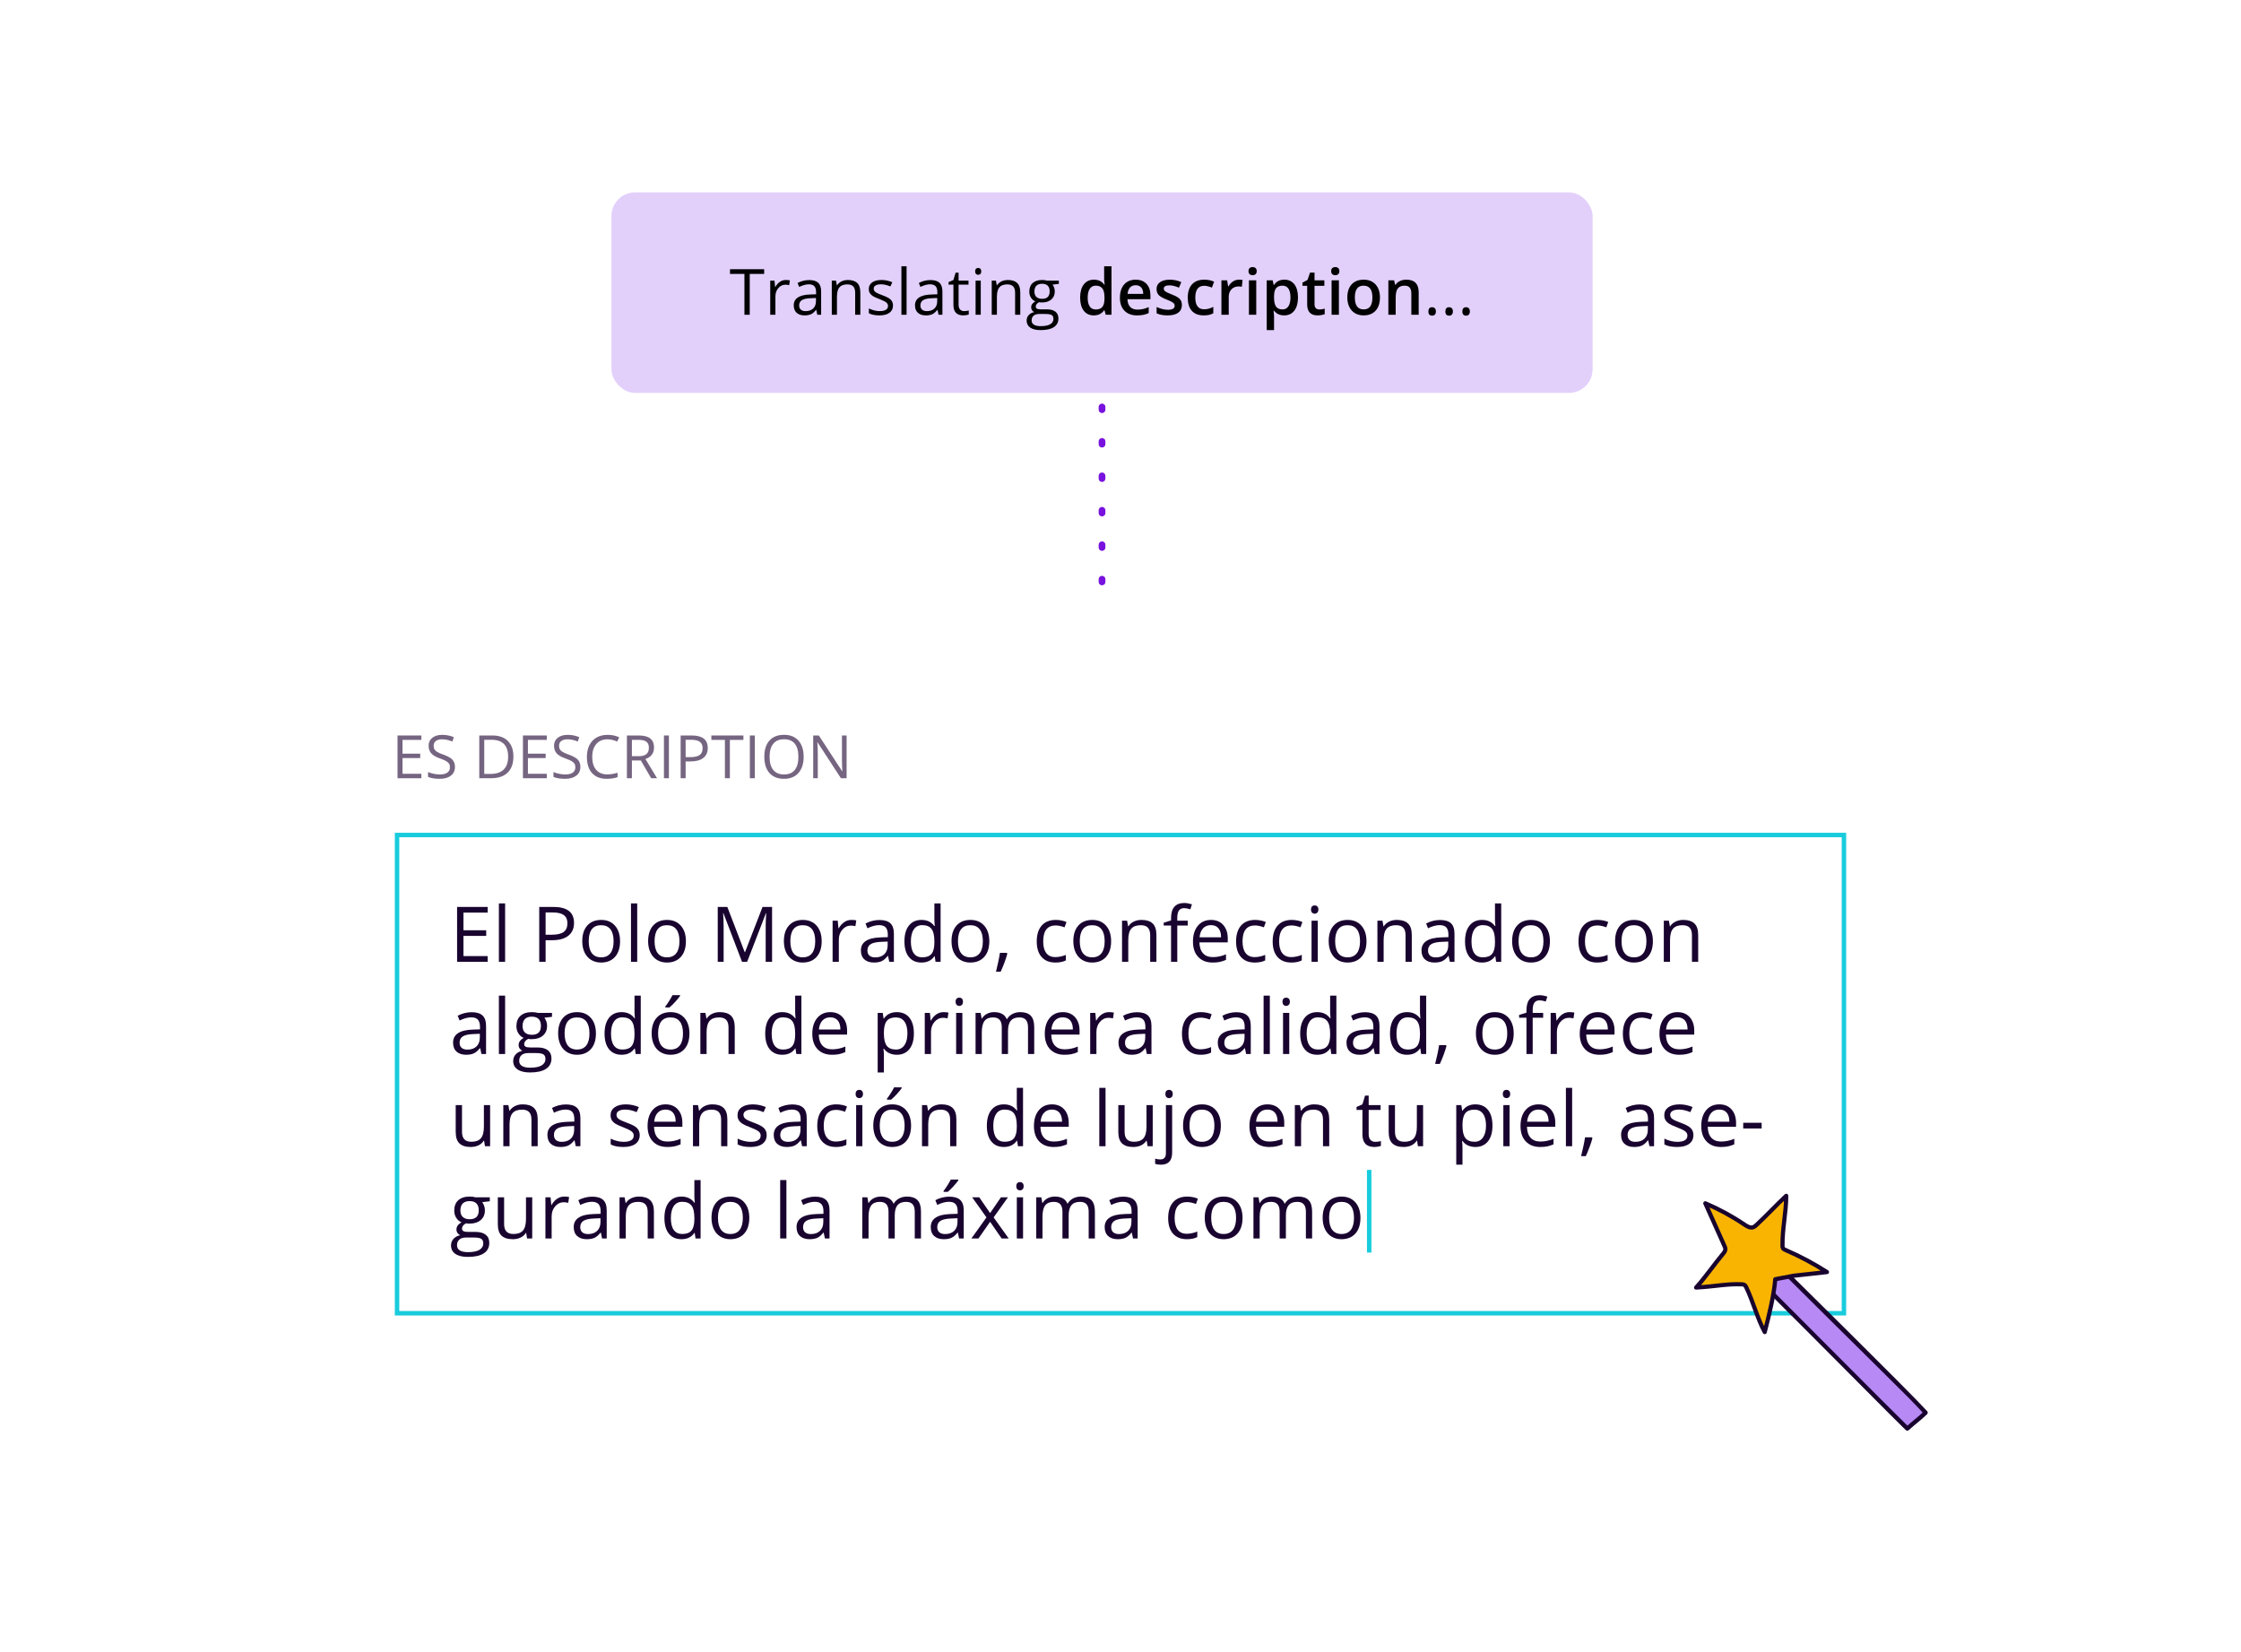 <?xml version="1.0" encoding="UTF-8"?><svg id="Layer_1" xmlns="http://www.w3.org/2000/svg" xmlns:xlink="http://www.w3.org/1999/xlink" viewBox="0 0 632 466"><defs><style>.cls-1{fill:#f8b400;}.cls-2{fill:#b689f5;}.cls-3{fill:#19042f;}.cls-4{fill:#756581;}.cls-5{stroke:#7812de;stroke-dasharray:0 0 .759 8.957;stroke-width:1.897px;}.cls-5,.cls-6,.cls-7{fill:none;}.cls-5,.cls-7{stroke-linecap:round;stroke-linejoin:round;}.cls-6{stroke:#18ccdc;stroke-miterlimit:10;stroke-width:1.258px;}.cls-7{stroke:#19042f;stroke-width:1.18px;}.cls-8{fill:#e2d0fb;filter:url(#drop-shadow-3);}.cls-9{fill:#fff;filter:url(#drop-shadow-4);}</style><filter id="drop-shadow-3" filterUnits="userSpaceOnUse"><feOffset dx="0" dy="0"/><feGaussianBlur result="blur" stdDeviation="3.675"/><feFlood flood-color="#19042f" flood-opacity=".25"/><feComposite in2="blur" operator="in"/><feComposite in="SourceGraphic"/></filter><filter id="drop-shadow-4" filterUnits="userSpaceOnUse"><feOffset dx="0" dy="0"/><feGaussianBlur result="blur-2" stdDeviation="5.015"/><feFlood flood-color="#19042f" flood-opacity=".25"/><feComposite in2="blur-2" operator="in"/><feComposite in="SourceGraphic"/></filter></defs><line class="cls-5" x1="310.789" y1="85.628" x2="310.789" y2="389.816"/><rect class="cls-8" x="172.44" y="54.25" width="276.699" height="56.568" rx="6.665" ry="6.665"/><path d="m211.437,88.774h-1.494v-11.522h-4.069v-1.327h9.633v1.327h-4.069v11.522Z"/><path d="m221.615,78.965c.428,0,.812.035,1.151.105l-.202,1.354c-.398-.088-.75-.132-1.055-.132-.779,0-1.445.316-2,.949-.553.633-.83,1.421-.83,2.364v5.168h-1.459v-9.633h1.204l.167,1.784h.07c.357-.627.788-1.11,1.292-1.45s1.058-.51,1.661-.51Z"/><path d="m230.492,88.774l-.29-1.371h-.07c-.48.604-.96,1.012-1.437,1.226-.479.214-1.074.321-1.789.321-.955,0-1.704-.246-2.246-.738s-.812-1.192-.812-2.101c0-1.945,1.556-2.965,4.667-3.059l1.635-.053v-.598c0-.756-.163-1.314-.487-1.674-.326-.36-.846-.541-1.561-.541-.803,0-1.711.246-2.725.738l-.448-1.116c.475-.258.994-.46,1.56-.606s1.133-.22,1.701-.22c1.148,0,2,.255,2.553.765.555.51.831,1.327.831,2.452v6.574h-1.081Zm-3.296-1.028c.908,0,1.622-.249,2.14-.747.52-.498.778-1.195.778-2.092v-.87l-1.459.062c-1.16.041-1.997.221-2.509.541-.514.319-.77.816-.77,1.49,0,.527.159.929.479,1.204s.767.413,1.341.413Z"/><path d="m241.17,88.774v-6.231c0-.785-.179-1.371-.536-1.758s-.917-.58-1.679-.58c-1.008,0-1.746.272-2.215.817s-.703,1.444-.703,2.698v5.054h-1.459v-9.633h1.187l.237,1.318h.07c.299-.475.718-.842,1.257-1.103s1.14-.391,1.802-.391c1.16,0,2.033.28,2.619.839s.879,1.455.879,2.685v6.284h-1.459Z"/><path d="m251.84,86.146c0,.896-.334,1.588-1.002,2.074s-1.605.729-2.812.729c-1.277,0-2.273-.202-2.988-.606v-1.354c.463.234.959.419,1.489.554s1.042.202,1.534.202c.762,0,1.348-.122,1.758-.365s.615-.614.615-1.112c0-.375-.163-.696-.487-.962-.326-.267-.96-.582-1.903-.945-.896-.334-1.534-.625-1.911-.875-.379-.249-.66-.532-.844-.848-.186-.316-.277-.694-.277-1.134,0-.785.319-1.405.958-1.859s1.515-.681,2.628-.681c1.037,0,2.051.211,3.041.633l-.519,1.187c-.967-.398-1.843-.598-2.628-.598-.691,0-1.213.108-1.564.325s-.527.516-.527.896c0,.258.066.478.197.659.133.182.345.354.638.519s.855.401,1.688.712c1.143.416,1.914.835,2.315,1.257s.603.952.603,1.591Z"/><path d="m255.672,88.774h-1.459v-13.676h1.459v13.676Z"/><path d="m264.69,88.774l-.29-1.371h-.07c-.48.604-.96,1.012-1.437,1.226-.479.214-1.074.321-1.789.321-.955,0-1.704-.246-2.246-.738s-.812-1.192-.812-2.101c0-1.945,1.556-2.965,4.667-3.059l1.635-.053v-.598c0-.756-.163-1.314-.487-1.674-.326-.36-.846-.541-1.561-.541-.803,0-1.711.246-2.725.738l-.448-1.116c.475-.258.994-.46,1.56-.606s1.133-.22,1.701-.22c1.148,0,2,.255,2.553.765.555.51.831,1.327.831,2.452v6.574h-1.081Zm-3.296-1.028c.908,0,1.622-.249,2.14-.747.52-.498.778-1.195.778-2.092v-.87l-1.459.062c-1.16.041-1.997.221-2.509.541-.514.319-.77.816-.77,1.49,0,.527.159.929.479,1.204s.767.413,1.341.413Z"/><path d="m271.888,87.745c.258,0,.507-.019.747-.057s.431-.078.571-.119v1.116c-.158.076-.391.139-.699.189-.307.05-.584.075-.83.075-1.863,0-2.795-.981-2.795-2.944v-5.73h-1.38v-.703l1.38-.606.615-2.057h.844v2.232h2.795v1.134h-2.795v5.669c0,.58.138,1.025.413,1.336s.653.466,1.134.466Z"/><path d="m275.008,76.53c0-.334.082-.579.246-.734s.369-.233.615-.233c.234,0,.437.079.606.237s.255.401.255.729-.085.573-.255.734-.372.242-.606.242c-.246,0-.451-.081-.615-.242s-.246-.406-.246-.734Zm1.582,12.243h-1.459v-9.633h1.459v9.633Z"/><path d="m286.276,88.774v-6.231c0-.785-.179-1.371-.536-1.758s-.917-.58-1.679-.58c-1.008,0-1.746.272-2.215.817s-.703,1.444-.703,2.698v5.054h-1.459v-9.633h1.187l.237,1.318h.07c.299-.475.718-.842,1.257-1.103s1.14-.391,1.802-.391c1.16,0,2.033.28,2.619.839s.879,1.455.879,2.685v6.284h-1.459Z"/><path d="m298.616,79.141v.923l-1.784.211c.164.205.311.473.439.804s.193.705.193,1.121c0,.943-.322,1.696-.967,2.259s-1.529.844-2.654.844c-.287,0-.557-.023-.809-.07-.621.328-.932.741-.932,1.239,0,.264.108.458.325.584s.589.189,1.116.189h1.705c1.043,0,1.844.22,2.404.659.559.439.839,1.078.839,1.916,0,1.066-.428,1.879-1.283,2.439s-2.104.839-3.744.839c-1.26,0-2.231-.234-2.913-.703-.684-.469-1.024-1.131-1.024-1.986,0-.586.188-1.093.562-1.521s.902-.718,1.582-.87c-.246-.111-.452-.284-.62-.519-.166-.234-.25-.507-.25-.817,0-.352.094-.659.281-.923s.483-.519.888-.765c-.498-.205-.904-.554-1.218-1.046s-.47-1.055-.47-1.688c0-1.055.316-1.868.949-2.439s1.529-.857,2.689-.857c.504,0,.958.059,1.362.176h3.331Zm-7.682,11.25c0,.521.22.917.659,1.187s1.069.404,1.89.404c1.225,0,2.132-.183,2.72-.549.59-.366.884-.863.884-1.49,0-.521-.161-.883-.483-1.085s-.929-.303-1.819-.303h-1.749c-.662,0-1.178.158-1.547.475s-.554.771-.554,1.362Zm.791-8.165c0,.674.19,1.184.571,1.529s.911.519,1.591.519c1.424,0,2.136-.691,2.136-2.074,0-1.447-.721-2.171-2.162-2.171-.686,0-1.213.185-1.582.554s-.554.917-.554,1.644Z"/><path d="m308.477,88.949c-1.213,0-2.159-.439-2.839-1.318s-1.02-2.112-1.02-3.7.344-2.834,1.033-3.722c.688-.888,1.642-1.332,2.86-1.332,1.277,0,2.25.472,2.918,1.415h.105c-.1-.697-.149-1.248-.149-1.652v-3.542h2.074v13.676h-1.617l-.36-1.274h-.097c-.662.967-1.632,1.45-2.909,1.45Zm.554-1.67c.85,0,1.468-.239,1.854-.716s.586-1.252.598-2.325v-.29c0-1.225-.199-2.095-.598-2.61s-1.022-.773-1.872-.773c-.727,0-1.286.294-1.679.883s-.589,1.428-.589,2.518c0,1.078.19,1.9.571,2.465s.952.848,1.714.848Z"/><path d="m320.659,88.949c-1.512,0-2.694-.441-3.546-1.323-.854-.882-1.279-2.096-1.279-3.643,0-1.588.396-2.836,1.187-3.744s1.878-1.362,3.261-1.362c1.283,0,2.297.39,3.041,1.169s1.116,1.852,1.116,3.217v1.116h-6.478c.029.943.284,1.668.765,2.175s1.157.76,2.03.76c.574,0,1.108-.054,1.604-.163s1.027-.289,1.596-.541v1.679c-.504.24-1.014.41-1.529.51s-1.104.149-1.767.149Zm-.378-8.508c-.656,0-1.182.208-1.578.624-.395.416-.631,1.022-.707,1.819h4.412c-.012-.803-.205-1.411-.58-1.824s-.891-.62-1.547-.62Z"/><path d="m333.315,86.005c0,.949-.346,1.677-1.037,2.184s-1.682.76-2.971.76-2.335-.196-3.12-.589v-1.784c1.143.527,2.206.791,3.19.791,1.271,0,1.907-.384,1.907-1.151,0-.246-.07-.451-.211-.615s-.372-.334-.694-.51-.771-.375-1.345-.598c-1.119-.434-1.877-.867-2.271-1.301-.396-.434-.594-.996-.594-1.688,0-.832.335-1.478,1.006-1.938s1.584-.69,2.738-.69c1.143,0,2.224.231,3.243.694l-.668,1.556c-1.049-.434-1.931-.65-2.646-.65-1.09,0-1.635.311-1.635.932,0,.305.142.562.426.773s.904.501,1.859.87c.803.311,1.386.595,1.749.853s.633.555.809.892.264.74.264,1.208Z"/><path d="m339.467,88.949c-1.471,0-2.588-.429-3.354-1.288-.764-.858-1.146-2.09-1.146-3.696,0-1.635.4-2.892,1.199-3.771.801-.879,1.956-1.318,3.468-1.318,1.025,0,1.948.19,2.769.571l-.624,1.661c-.873-.34-1.594-.51-2.162-.51-1.682,0-2.522,1.116-2.522,3.349,0,1.09.209,1.909.629,2.457.418.548,1.032.822,1.841.822.92,0,1.79-.229,2.61-.686v1.802c-.369.217-.764.372-1.182.466-.42.094-.928.141-1.525.141Z"/><path d="m349.39,78.877c.416,0,.759.029,1.028.088l-.202,1.925c-.293-.07-.598-.105-.914-.105-.826,0-1.496.27-2.009.809s-.769,1.239-.769,2.101v5.08h-2.065v-9.721h1.617l.272,1.714h.105c.322-.58.743-1.04,1.261-1.38.52-.34,1.077-.51,1.675-.51Z"/><path d="m352.097,76.478c0-.369.102-.653.303-.853.203-.199.491-.299.866-.299.363,0,.646.1.849.299.201.199.303.483.303.853,0,.352-.102.628-.303.831-.203.202-.485.303-.849.303-.375,0-.663-.101-.866-.303-.201-.202-.303-.479-.303-.831Zm2.188,12.296h-2.065v-9.721h2.065v9.721Z"/><path d="m362.169,88.949c-1.23,0-2.186-.442-2.865-1.327h-.123c.082.82.123,1.318.123,1.494v3.981h-2.065v-14.045h1.67c.047.182.144.615.29,1.301h.105c.645-.984,1.611-1.477,2.9-1.477,1.213,0,2.157.439,2.835,1.318.676.879,1.015,2.112,1.015,3.7s-.345,2.827-1.032,3.718c-.689.891-1.64,1.336-2.853,1.336Zm-.501-8.385c-.82,0-1.42.24-1.797.721-.379.48-.567,1.248-.567,2.303v.308c0,1.184.188,2.041.562,2.571s.987.795,1.837.795c.715,0,1.266-.293,1.652-.879s.58-1.421.58-2.505c0-1.09-.192-1.915-.576-2.474s-.947-.839-1.691-.839Z"/><path d="m372.075,87.279c.504,0,1.008-.079,1.512-.237v1.556c-.229.1-.523.183-.883.25-.361.067-.734.101-1.121.101-1.957,0-2.936-1.031-2.936-3.094v-5.238h-1.327v-.914l1.424-.756.703-2.057h1.274v2.162h2.769v1.564h-2.769v5.203c0,.498.124.866.373,1.103s.576.356.98.356Z"/><path d="m375.406,76.478c0-.369.102-.653.303-.853.203-.199.491-.299.866-.299.363,0,.646.1.849.299.201.199.303.483.303.853,0,.352-.102.628-.303.831-.203.202-.485.303-.849.303-.375,0-.663-.101-.866-.303-.201-.202-.303-.479-.303-.831Zm2.188,12.296h-2.065v-9.721h2.065v9.721Z"/><path d="m389.169,83.896c0,1.588-.407,2.827-1.222,3.718s-1.948,1.336-3.401,1.336c-.908,0-1.711-.205-2.408-.615s-1.233-.999-1.608-1.767-.562-1.658-.562-2.672c0-1.576.404-2.807,1.213-3.691s1.948-1.327,3.419-1.327c1.406,0,2.52.453,3.34,1.358s1.23,2.125,1.23,3.661Zm-7.075,0c0,2.244.829,3.366,2.487,3.366,1.641,0,2.461-1.122,2.461-3.366,0-2.221-.826-3.331-2.479-3.331-.867,0-1.496.287-1.886.861s-.584,1.397-.584,2.47Z"/><path d="m400.094,88.774h-2.074v-5.977c0-.75-.151-1.31-.452-1.679-.303-.369-.781-.554-1.438-.554-.873,0-1.512.258-1.916.773s-.606,1.38-.606,2.593v4.843h-2.065v-9.721h1.617l.29,1.274h.105c.293-.463.709-.82,1.248-1.072s1.137-.378,1.793-.378c2.332,0,3.498,1.187,3.498,3.56v6.337Z"/><path d="m402.828,87.842c0-.393.089-.69.268-.892s.436-.303.77-.303c.34,0,.604.101.795.303s.286.5.286.892c0,.381-.097.674-.29.879s-.457.308-.791.308c-.299,0-.547-.092-.742-.277-.197-.185-.295-.488-.295-.91Z"/><path d="m407.618,87.842c0-.393.089-.69.268-.892s.436-.303.77-.303c.34,0,.604.101.795.303s.286.5.286.892c0,.381-.097.674-.29.879s-.457.308-.791.308c-.299,0-.547-.092-.742-.277-.197-.185-.295-.488-.295-.91Z"/><path d="m412.408,87.842c0-.393.089-.69.268-.892s.436-.303.77-.303c.34,0,.604.101.795.303s.286.5.286.892c0,.381-.097.674-.29.879s-.457.308-.791.308c-.299,0-.547-.092-.742-.277-.197-.185-.295-.488-.295-.91Z"/><rect class="cls-9" x="77.904" y="165.859" width="476.193" height="245.891" rx="9.096" ry="9.096"/><path class="cls-4" d="m118.834,219.483h-6.723v-12.058h6.723v1.245h-5.319v3.885h4.997v1.237h-4.997v4.438h5.319v1.253Z"/><path class="cls-4" d="m128.309,216.274c0,1.061-.384,1.889-1.155,2.482-.768.594-1.815.891-3.134.891-1.428,0-2.528-.184-3.299-.553v-1.352c.495.21,1.036.375,1.617.495.584.12,1.16.181,1.733.181.933,0,1.636-.177,2.109-.531.473-.356.711-.849.711-1.481,0-.418-.084-.76-.251-1.028-.168-.266-.449-.512-.841-.738-.395-.224-.992-.48-1.796-.767-1.122-.402-1.923-.878-2.404-1.426-.481-.55-.722-1.268-.722-2.153,0-.93.349-1.67,1.049-2.219.698-.55,1.62-.825,2.769-.825,1.201,0,2.301.219,3.307.66l-.435,1.221c-.995-.418-1.963-.627-2.904-.627-.741,0-1.322.16-1.739.479-.419.319-.627.761-.627,1.328,0,.418.076.76.23,1.026.154.268.414.512.779.734.368.223.928.469,1.679.738,1.266.452,2.136.936,2.61,1.452.476.517.714,1.187.714,2.012Z"/><path class="cls-4" d="m144.789,213.338c0,1.99-.538,3.511-1.62,4.565-1.082,1.053-2.634,1.579-4.665,1.579h-3.34v-12.058h3.694c1.877,0,3.334.519,4.373,1.559,1.038,1.038,1.558,2.491,1.558,4.355Zm-1.485.049c0-1.573-.395-2.757-1.182-3.555-.79-.798-1.963-1.195-3.518-1.195h-2.036v9.633h1.706c1.671,0,2.929-.411,3.77-1.233s1.26-2.038,1.26-3.649Z"/><path class="cls-4" d="m154.202,219.483h-6.723v-12.058h6.723v1.245h-5.319v3.885h4.997v1.237h-4.997v4.438h5.319v1.253Z"/><path class="cls-4" d="m163.678,216.274c0,1.061-.384,1.889-1.155,2.482-.768.594-1.815.891-3.134.891-1.428,0-2.528-.184-3.299-.553v-1.352c.495.21,1.036.375,1.617.495.584.12,1.16.181,1.733.181.933,0,1.636-.177,2.109-.531.473-.356.711-.849.711-1.481,0-.418-.084-.76-.251-1.028-.168-.266-.449-.512-.841-.738-.395-.224-.992-.48-1.796-.767-1.122-.402-1.923-.878-2.404-1.426-.481-.55-.722-1.268-.722-2.153,0-.93.349-1.67,1.049-2.219.698-.55,1.62-.825,2.769-.825,1.201,0,2.301.219,3.307.66l-.435,1.221c-.995-.418-1.963-.627-2.904-.627-.741,0-1.322.16-1.739.479-.419.319-.627.761-.627,1.328,0,.418.076.76.23,1.026.154.268.414.512.779.734.368.223.928.469,1.679.738,1.266.452,2.136.936,2.61,1.452.476.517.714,1.187.714,2.012Z"/><path class="cls-4" d="m171.307,208.505c-1.325,0-2.372.441-3.137,1.324-.768.883-1.152,2.09-1.152,3.625,0,1.578.37,2.798,1.111,3.657.738.861,1.793,1.291,3.161,1.291.841,0,1.801-.151,2.88-.454v1.229c-.836.314-1.869.471-3.094.471-1.777,0-3.148-.538-4.11-1.617-.965-1.078-1.449-2.608-1.449-4.593,0-1.243.233-2.331.698-3.267.465-.934,1.136-1.655,2.012-2.161s1.909-.759,3.096-.759c1.266,0,2.372.231,3.318.692l-.595,1.205c-.914-.429-1.825-.644-2.739-.644Z"/><path class="cls-4" d="m178.205,214.468v5.015h-1.404v-12.058h3.307c1.479,0,2.572.283,3.278.849.709.567,1.06,1.418,1.06,2.557,0,1.596-.809,2.673-2.423,3.233l3.275,5.419h-1.66l-2.918-5.015h-2.515Zm0-1.203h1.92c.99,0,1.717-.197,2.177-.591.462-.392.695-.982.695-1.769,0-.798-.235-1.372-.706-1.724s-1.225-.527-2.263-.527h-1.823v4.611Z"/><path class="cls-4" d="m187.243,219.483v-12.058h1.404v12.058h-1.404Z"/><path class="cls-4" d="m199.599,210.937c0,1.221-.416,2.161-1.249,2.818-.833.657-2.023.986-3.575.986h-1.417v4.742h-1.404v-12.058h3.126c3.013,0,4.519,1.171,4.519,3.513Zm-6.241,2.599h1.26c1.244,0,2.142-.2,2.699-.602.554-.402.833-1.045.833-1.931,0-.796-.262-1.391-.784-1.781-.522-.391-1.336-.585-2.442-.585h-1.566v4.899Z"/><path class="cls-4" d="m205.837,219.483h-1.404v-10.813h-3.818v-1.245h9.04v1.245h-3.818v10.813Z"/><path class="cls-4" d="m211.47,219.483v-12.058h1.404v12.058h-1.404Z"/><path class="cls-4" d="m226.646,213.437c0,1.929-.487,3.448-1.463,4.553s-2.334,1.658-4.07,1.658c-1.777,0-3.148-.544-4.11-1.629-.965-1.086-1.449-2.618-1.449-4.597,0-1.963.484-3.486,1.452-4.566.968-1.08,2.342-1.62,4.124-1.62,1.733,0,3.086.549,4.059,1.65.974,1.099,1.458,2.616,1.458,4.553Zm-9.608,0c0,1.633.349,2.872,1.044,3.716.695.844,1.706,1.266,3.031,1.266,1.336,0,2.345-.421,3.026-1.262.681-.841,1.022-2.081,1.022-3.72,0-1.623-.338-2.853-1.017-3.691-.679-.838-1.685-1.257-3.015-1.257s-2.353.422-3.048,1.266c-.695.844-1.044,2.071-1.044,3.683Z"/><path class="cls-4" d="m238.756,219.483h-1.601l-6.59-10.121h-.065c.089,1.189.133,2.277.133,3.267v6.854h-1.295v-12.058h1.585l6.571,10.079h.068c-.011-.149-.035-.626-.076-1.431-.038-.806-.051-1.382-.041-1.728v-6.92h1.312v12.058Z"/><rect class="cls-6" x="111.976" y="235.495" width="408.047" height="134.879"/><path class="cls-3" d="m137.531,271.252h-8.625v-15.472h8.625v1.597h-6.826v4.984h6.413v1.588h-6.413v5.694h6.826v1.608Z"/><path class="cls-3" d="m142.452,271.252h-1.757v-16.467h1.757v16.467Z"/><path class="cls-3" d="m161.882,260.288c0,1.567-.535,2.772-1.603,3.614-1.069.844-2.598,1.265-4.587,1.265h-1.82v6.085h-1.799v-15.472h4.01c3.866,0,5.8,1.502,5.8,4.507Zm-8.011,3.334h1.619c1.595,0,2.748-.257,3.461-.773.713-.515,1.069-1.339,1.069-2.476,0-1.023-.335-1.785-1.005-2.285s-1.715-.752-3.133-.752h-2.011v6.286Z"/><path class="cls-3" d="m174.867,265.442c0,1.891-.476,3.367-1.429,4.43-.952,1.061-2.268,1.593-3.947,1.593-1.038,0-1.958-.244-2.763-.73s-1.425-1.185-1.863-2.096c-.437-.909-.656-1.976-.656-3.196,0-1.891.472-3.363,1.418-4.418.945-1.056,2.257-1.582,3.937-1.582,1.622,0,2.911.54,3.868,1.619.955,1.079,1.434,2.54,1.434,4.381Zm-8.837,0c0,1.482.297,2.611.889,3.387s1.463,1.164,2.614,1.164,2.023-.386,2.619-1.159c.596-.772.894-1.903.894-3.392,0-1.474-.298-2.594-.894-3.36s-1.476-1.149-2.64-1.149c-1.151,0-2.018.378-2.604,1.133-.586.754-.879,1.88-.879,3.375Z"/><path class="cls-3" d="m179.703,271.252h-1.757v-16.467h1.757v16.467Z"/><path class="cls-3" d="m193.439,265.442c0,1.891-.476,3.367-1.429,4.43-.952,1.061-2.268,1.593-3.947,1.593-1.038,0-1.958-.244-2.763-.73s-1.425-1.185-1.863-2.096c-.437-.909-.656-1.976-.656-3.196,0-1.891.472-3.363,1.418-4.418.945-1.056,2.257-1.582,3.937-1.582,1.622,0,2.911.54,3.868,1.619.955,1.079,1.434,2.54,1.434,4.381Zm-8.837,0c0,1.482.297,2.611.889,3.387s1.463,1.164,2.614,1.164,2.023-.386,2.619-1.159c.596-.772.894-1.903.894-3.392,0-1.474-.298-2.594-.894-3.36s-1.476-1.149-2.64-1.149c-1.151,0-2.018.378-2.604,1.133-.586.754-.879,1.88-.879,3.375Z"/><path class="cls-3" d="m209.261,271.252l-5.25-13.715h-.085c.099,1.086.148,2.377.148,3.874v9.842h-1.661v-15.472h2.708l4.901,12.762h.084l4.943-12.762h2.687v15.472h-1.799v-9.969c0-1.143.049-2.384.148-3.725h-.085l-5.292,13.694h-1.449Z"/><path class="cls-3" d="m231.728,265.442c0,1.891-.476,3.367-1.429,4.43-.952,1.061-2.268,1.593-3.947,1.593-1.038,0-1.958-.244-2.763-.73s-1.425-1.185-1.863-2.096c-.437-.909-.656-1.976-.656-3.196,0-1.891.472-3.363,1.418-4.418.945-1.056,2.257-1.582,3.937-1.582,1.622,0,2.911.54,3.868,1.619.955,1.079,1.434,2.54,1.434,4.381Zm-8.837,0c0,1.482.297,2.611.889,3.387s1.463,1.164,2.614,1.164,2.023-.386,2.619-1.159c.596-.772.894-1.903.894-3.392,0-1.474-.298-2.594-.894-3.36s-1.476-1.149-2.64-1.149c-1.151,0-2.018.378-2.604,1.133-.586.754-.879,1.88-.879,3.375Z"/><path class="cls-3" d="m240.1,259.442c.515,0,.977.042,1.385.127l-.243,1.629c-.479-.106-.904-.159-1.27-.159-.939,0-1.741.382-2.408,1.143-.667.762-1,1.712-1,2.847v6.223h-1.757v-11.599h1.45l.2,2.149h.085c.431-.755.95-1.337,1.556-1.746.607-.41,1.274-.614,2-.614Z"/><path class="cls-3" d="m250.788,271.252l-.35-1.65h-.085c-.578.727-1.155,1.218-1.729,1.476-.576.257-1.294.386-2.154.386-1.151,0-2.052-.297-2.705-.889s-.979-1.436-.979-2.529c0-2.342,1.873-3.57,5.621-3.683l1.967-.064v-.72c0-.909-.196-1.582-.587-2.016-.392-.434-1.018-.651-1.879-.651-.966,0-2.059.297-3.28.889l-.541-1.344c.571-.31,1.198-.554,1.879-.73.681-.176,1.363-.264,2.048-.264,1.383,0,2.408.306,3.075.92s1,1.599,1,2.953v7.916h-1.302Zm-3.969-1.238c1.093,0,1.952-.3,2.576-.9s.937-1.438.937-2.519v-1.047l-1.757.074c-1.397.049-2.403.266-3.021.65-.618.385-.926.983-.926,1.794,0,.635.192,1.118.576,1.45.384.331.922.497,1.614.497Z"/><path class="cls-3" d="m263.605,269.696h-.095c-.812,1.179-2.025,1.768-3.641,1.768-1.516,0-2.697-.52-3.539-1.556-.844-1.037-1.265-2.512-1.265-4.424s.423-3.396,1.27-4.455c.847-1.058,2.025-1.587,3.534-1.587,1.574,0,2.78.571,3.62,1.714h.137l-.073-.836-.042-.814v-4.721h1.757v16.467h-1.429l-.232-1.556Zm-3.514.297c1.199,0,2.069-.326,2.608-.979.541-.653.811-1.706.811-3.158v-.371c0-1.643-.273-2.817-.821-3.519-.547-.702-1.42-1.053-2.619-1.053-1.03,0-1.819.401-2.366,1.202s-.82,1.931-.82,3.392c0,1.482.272,2.6.815,3.355s1.341,1.132,2.392,1.132Z"/><path class="cls-3" d="m279.002,265.442c0,1.891-.476,3.367-1.429,4.43-.952,1.061-2.268,1.593-3.947,1.593-1.038,0-1.958-.244-2.763-.73s-1.425-1.185-1.863-2.096c-.437-.909-.656-1.976-.656-3.196,0-1.891.472-3.363,1.418-4.418.945-1.056,2.257-1.582,3.937-1.582,1.622,0,2.911.54,3.868,1.619.955,1.079,1.434,2.54,1.434,4.381Zm-8.837,0c0,1.482.297,2.611.889,3.387s1.463,1.164,2.614,1.164,2.023-.386,2.619-1.159c.596-.772.894-1.903.894-3.392,0-1.474-.298-2.594-.894-3.36s-1.476-1.149-2.64-1.149c-1.151,0-2.018.378-2.604,1.133-.586.754-.879,1.88-.879,3.375Z"/><path class="cls-3" d="m283.923,268.733l.159.244c-.184.706-.449,1.526-.794,2.46-.345.935-.706,1.805-1.079,2.609h-1.323c.191-.734.401-1.641.629-2.72.23-1.079.39-1.944.482-2.593h1.926Z"/><path class="cls-3" d="m297.661,271.464c-1.68,0-2.979-.517-3.901-1.55-.92-1.034-1.381-2.496-1.381-4.387,0-1.94.468-3.439,1.402-4.498.935-1.058,2.267-1.587,3.996-1.587.557,0,1.114.06,1.672.179.557.12.994.262,1.312.424l-.54,1.491c-.389-.154-.812-.284-1.27-.385-.459-.102-.865-.154-1.217-.154-2.357,0-3.535,1.503-3.535,4.509,0,1.425.287,2.519.862,3.281s1.428,1.143,2.556,1.143c.966,0,1.958-.207,2.973-.624v1.556c-.776.402-1.753.603-2.931.603Z"/><path class="cls-3" d="m313.355,265.442c0,1.891-.476,3.367-1.429,4.43-.952,1.061-2.268,1.593-3.947,1.593-1.038,0-1.958-.244-2.763-.73s-1.425-1.185-1.863-2.096c-.437-.909-.656-1.976-.656-3.196,0-1.891.472-3.363,1.418-4.418.945-1.056,2.257-1.582,3.937-1.582,1.622,0,2.911.54,3.868,1.619.955,1.079,1.434,2.54,1.434,4.381Zm-8.837,0c0,1.482.297,2.611.889,3.387s1.463,1.164,2.614,1.164,2.023-.386,2.619-1.159c.596-.772.894-1.903.894-3.392,0-1.474-.298-2.594-.894-3.36s-1.476-1.149-2.64-1.149c-1.151,0-2.018.378-2.604,1.133-.586.754-.879,1.88-.879,3.375Z"/><path class="cls-3" d="m324.371,271.252v-7.503c0-.946-.214-1.65-.646-2.117-.43-.465-1.104-.699-2.02-.699-1.213,0-2.103.329-2.667.985s-.847,1.739-.847,3.249v6.085h-1.757v-11.599h1.429l.285,1.588h.085c.36-.571.865-1.014,1.514-1.329.649-.313,1.372-.47,2.169-.47,1.397,0,2.448.337,3.154,1.011s1.059,1.751,1.059,3.233v7.567h-1.758Z"/><path class="cls-3" d="m334.966,261.018h-2.953v10.234h-1.757v-10.234h-2.073v-.794l2.073-.635v-.644c0-2.851,1.245-4.276,3.736-4.276.614,0,1.334.124,2.159.371l-.455,1.407c-.677-.218-1.256-.328-1.736-.328-.663,0-1.153.22-1.47.661-.318.442-.477,1.149-.477,2.123v.75h2.953v1.365Z"/><path class="cls-3" d="m341.981,271.464c-1.714,0-3.067-.522-4.058-1.567-.991-1.044-1.487-2.494-1.487-4.349,0-1.87.461-3.355,1.381-4.455.921-1.1,2.157-1.65,3.71-1.65,1.454,0,2.604.478,3.451,1.434.846.957,1.27,2.217,1.27,3.783v1.112h-7.991c.035,1.362.379,2.395,1.032,3.101s1.572,1.058,2.757,1.058c1.249,0,2.483-.26,3.704-.783v1.567c-.621.269-1.208.461-1.761.576-.555.117-1.223.176-2.006.176Zm-.476-10.552c-.931,0-1.674.304-2.228.911s-.88,1.447-.979,2.519h6.064c0-1.107-.246-1.956-.74-2.546-.495-.588-1.2-.884-2.117-.884Z"/><path class="cls-3" d="m353.878,271.464c-1.68,0-2.979-.517-3.901-1.55-.92-1.034-1.381-2.496-1.381-4.387,0-1.94.468-3.439,1.402-4.498.935-1.058,2.267-1.587,3.996-1.587.557,0,1.114.06,1.672.179.557.12.994.262,1.312.424l-.54,1.491c-.389-.154-.812-.284-1.27-.385-.459-.102-.865-.154-1.217-.154-2.357,0-3.535,1.503-3.535,4.509,0,1.425.287,2.519.862,3.281s1.428,1.143,2.556,1.143c.966,0,1.958-.207,2.973-.624v1.556c-.776.402-1.753.603-2.931.603Z"/><path class="cls-3" d="m364.196,271.464c-1.68,0-2.979-.517-3.901-1.55-.92-1.034-1.381-2.496-1.381-4.387,0-1.94.468-3.439,1.402-4.498.935-1.058,2.267-1.587,3.996-1.587.557,0,1.114.06,1.672.179.557.12.994.262,1.312.424l-.54,1.491c-.389-.154-.812-.284-1.27-.385-.459-.102-.865-.154-1.217-.154-2.357,0-3.535,1.503-3.535,4.509,0,1.425.287,2.519.862,3.281s1.428,1.143,2.556,1.143c.966,0,1.958-.207,2.973-.624v1.556c-.776.402-1.753.603-2.931.603Z"/><path class="cls-3" d="m369.731,256.509c0-.402.099-.696.297-.884.197-.186.444-.28.741-.28.282,0,.525.095.729.286.205.19.307.483.307.878s-.102.69-.307.884c-.204.194-.448.292-.729.292-.297,0-.544-.098-.741-.292-.198-.193-.297-.488-.297-.884Zm1.905,14.742h-1.757v-11.599h1.757v11.599Z"/><path class="cls-3" d="m385.372,265.442c0,1.891-.476,3.367-1.429,4.43-.952,1.061-2.268,1.593-3.947,1.593-1.038,0-1.958-.244-2.763-.73s-1.425-1.185-1.863-2.096c-.437-.909-.656-1.976-.656-3.196,0-1.891.472-3.363,1.418-4.418.945-1.056,2.257-1.582,3.937-1.582,1.622,0,2.911.54,3.868,1.619.955,1.079,1.434,2.54,1.434,4.381Zm-8.837,0c0,1.482.297,2.611.889,3.387s1.463,1.164,2.614,1.164,2.023-.386,2.619-1.159c.596-.772.894-1.903.894-3.392,0-1.474-.298-2.594-.894-3.36s-1.476-1.149-2.64-1.149c-1.151,0-2.018.378-2.604,1.133-.586.754-.879,1.88-.879,3.375Z"/><path class="cls-3" d="m396.389,271.252v-7.503c0-.946-.214-1.65-.646-2.117-.43-.465-1.104-.699-2.02-.699-1.213,0-2.103.329-2.667.985s-.847,1.739-.847,3.249v6.085h-1.757v-11.599h1.429l.285,1.588h.085c.36-.571.865-1.014,1.514-1.329.649-.313,1.372-.47,2.169-.47,1.397,0,2.448.337,3.154,1.011s1.059,1.751,1.059,3.233v7.567h-1.758Z"/><path class="cls-3" d="m408.888,271.252l-.35-1.65h-.085c-.578.727-1.155,1.218-1.729,1.476-.576.257-1.294.386-2.154.386-1.151,0-2.052-.297-2.705-.889s-.979-1.436-.979-2.529c0-2.342,1.873-3.57,5.621-3.683l1.967-.064v-.72c0-.909-.196-1.582-.587-2.016-.392-.434-1.018-.651-1.879-.651-.966,0-2.059.297-3.28.889l-.541-1.344c.571-.31,1.198-.554,1.879-.73.681-.176,1.363-.264,2.048-.264,1.383,0,2.408.306,3.075.92s1,1.599,1,2.953v7.916h-1.302Zm-3.969-1.238c1.093,0,1.952-.3,2.576-.9s.937-1.438.937-2.519v-1.047l-1.757.074c-1.397.049-2.403.266-3.021.65-.618.385-.926.983-.926,1.794,0,.635.192,1.118.576,1.45.384.331.922.497,1.614.497Z"/><path class="cls-3" d="m421.704,269.696h-.095c-.812,1.179-2.025,1.768-3.641,1.768-1.516,0-2.697-.52-3.539-1.556-.844-1.037-1.265-2.512-1.265-4.424s.423-3.396,1.27-4.455c.847-1.058,2.025-1.587,3.534-1.587,1.574,0,2.78.571,3.62,1.714h.137l-.073-.836-.042-.814v-4.721h1.757v16.467h-1.429l-.232-1.556Zm-3.514.297c1.199,0,2.069-.326,2.608-.979.541-.653.811-1.706.811-3.158v-.371c0-1.643-.273-2.817-.821-3.519-.547-.702-1.42-1.053-2.619-1.053-1.03,0-1.819.401-2.366,1.202s-.82,1.931-.82,3.392c0,1.482.272,2.6.815,3.355s1.341,1.132,2.392,1.132Z"/><path class="cls-3" d="m437.102,265.442c0,1.891-.476,3.367-1.429,4.43-.952,1.061-2.268,1.593-3.947,1.593-1.038,0-1.958-.244-2.763-.73s-1.425-1.185-1.863-2.096c-.437-.909-.656-1.976-.656-3.196,0-1.891.472-3.363,1.418-4.418.945-1.056,2.257-1.582,3.937-1.582,1.622,0,2.911.54,3.868,1.619.955,1.079,1.434,2.54,1.434,4.381Zm-8.837,0c0,1.482.297,2.611.889,3.387s1.463,1.164,2.614,1.164,2.023-.386,2.619-1.159c.596-.772.894-1.903.894-3.392,0-1.474-.298-2.594-.894-3.36s-1.476-1.149-2.64-1.149c-1.151,0-2.018.378-2.604,1.133-.586.754-.879,1.88-.879,3.375Z"/><path class="cls-3" d="m450.447,271.464c-1.68,0-2.979-.517-3.901-1.55-.92-1.034-1.381-2.496-1.381-4.387,0-1.94.468-3.439,1.402-4.498.935-1.058,2.267-1.587,3.996-1.587.557,0,1.114.06,1.672.179.557.12.994.262,1.312.424l-.54,1.491c-.389-.154-.812-.284-1.27-.385-.459-.102-.865-.154-1.217-.154-2.357,0-3.535,1.503-3.535,4.509,0,1.425.287,2.519.862,3.281s1.428,1.143,2.556,1.143c.966,0,1.958-.207,2.973-.624v1.556c-.776.402-1.753.603-2.931.603Z"/><path class="cls-3" d="m466.141,265.442c0,1.891-.476,3.367-1.429,4.43-.952,1.061-2.268,1.593-3.947,1.593-1.038,0-1.958-.244-2.763-.73s-1.425-1.185-1.863-2.096c-.437-.909-.656-1.976-.656-3.196,0-1.891.472-3.363,1.418-4.418.945-1.056,2.257-1.582,3.937-1.582,1.622,0,2.911.54,3.868,1.619.955,1.079,1.434,2.54,1.434,4.381Zm-8.837,0c0,1.482.297,2.611.889,3.387s1.463,1.164,2.614,1.164,2.023-.386,2.619-1.159c.596-.772.894-1.903.894-3.392,0-1.474-.298-2.594-.894-3.36s-1.476-1.149-2.64-1.149c-1.151,0-2.018.378-2.604,1.133-.586.754-.879,1.88-.879,3.375Z"/><path class="cls-3" d="m477.158,271.252v-7.503c0-.946-.214-1.65-.646-2.117-.43-.465-1.104-.699-2.02-.699-1.213,0-2.103.329-2.667.985s-.847,1.739-.847,3.249v6.085h-1.757v-11.599h1.429l.285,1.588h.085c.36-.571.865-1.014,1.514-1.329.649-.313,1.372-.47,2.169-.47,1.397,0,2.448.337,3.154,1.011s1.059,1.751,1.059,3.233v7.567h-1.758Z"/><path class="cls-3" d="m135.775,297.26l-.35-1.65h-.085c-.578.727-1.155,1.218-1.729,1.476-.576.257-1.294.386-2.154.386-1.151,0-2.052-.297-2.705-.889s-.979-1.436-.979-2.529c0-2.342,1.873-3.57,5.621-3.683l1.967-.064v-.72c0-.909-.196-1.582-.587-2.016-.392-.434-1.018-.651-1.879-.651-.966,0-2.059.297-3.28.889l-.541-1.344c.571-.31,1.198-.554,1.879-.73.681-.176,1.363-.264,2.048-.264,1.383,0,2.408.306,3.075.92s1,1.599,1,2.953v7.916h-1.302Zm-3.969-1.238c1.093,0,1.952-.3,2.576-.9s.937-1.438.937-2.519v-1.047l-1.757.074c-1.397.049-2.403.266-3.021.65-.618.385-.926.983-.926,1.794,0,.635.192,1.118.576,1.45.384.331.922.497,1.614.497Z"/><path class="cls-3" d="m142.452,297.26h-1.757v-16.467h1.757v16.467Z"/><path class="cls-3" d="m155.67,285.661v1.112l-2.149.253c.198.247.375.57.53.968.154.399.232.848.232,1.35,0,1.136-.388,2.042-1.164,2.719s-1.841,1.017-3.196,1.017c-.345,0-.67-.028-.973-.085-.748.395-1.123.892-1.123,1.491,0,.318.131.553.392.704.26.152.709.227,1.344.227h2.052c1.256,0,2.221.265,2.895.794s1.011,1.298,1.011,2.307c0,1.284-.515,2.263-1.544,2.937-1.031.674-2.533,1.011-4.509,1.011-1.517,0-2.687-.283-3.508-.847-.822-.564-1.233-1.362-1.233-2.392,0-.706.226-1.316.677-1.831s1.086-.865,1.905-1.048c-.296-.133-.544-.342-.746-.624-.201-.282-.302-.61-.302-.984,0-.423.113-.794.338-1.111.226-.318.582-.624,1.07-.921-.6-.246-1.089-.667-1.466-1.259-.378-.593-.567-1.27-.567-2.032,0-1.27.381-2.248,1.143-2.936s1.841-1.032,3.239-1.032c.607,0,1.153.071,1.64.211h4.011Zm-9.249,13.547c0,.628.264,1.104.793,1.429.53.324,1.288.487,2.276.487,1.474,0,2.566-.22,3.275-.662.709-.441,1.064-1.038,1.064-1.793,0-.628-.194-1.064-.582-1.308-.389-.243-1.118-.365-2.191-.365h-2.105c-.798,0-1.418.191-1.863.573-.445.381-.667.927-.667,1.64Zm.952-9.831c0,.811.23,1.424.688,1.841.458.416,1.097.624,1.916.624,1.714,0,2.572-.833,2.572-2.498,0-1.744-.868-2.614-2.604-2.614-.826,0-1.461.221-1.905.667-.444.444-.667,1.104-.667,1.979Z"/><path class="cls-3" d="m168.062,291.45c0,1.891-.476,3.367-1.429,4.43-.952,1.061-2.268,1.593-3.947,1.593-1.038,0-1.958-.244-2.763-.73s-1.425-1.185-1.863-2.096c-.437-.909-.656-1.976-.656-3.196,0-1.891.472-3.363,1.418-4.418.945-1.056,2.257-1.582,3.937-1.582,1.622,0,2.911.54,3.868,1.619.955,1.079,1.434,2.54,1.434,4.381Zm-8.837,0c0,1.482.297,2.611.889,3.387s1.463,1.164,2.614,1.164,2.023-.386,2.619-1.159c.596-.772.894-1.903.894-3.392,0-1.474-.298-2.594-.894-3.36s-1.476-1.149-2.64-1.149c-1.151,0-2.018.378-2.604,1.133-.586.754-.879,1.88-.879,3.375Z"/><path class="cls-3" d="m179.037,295.704h-.095c-.812,1.179-2.025,1.768-3.641,1.768-1.516,0-2.697-.52-3.539-1.556-.844-1.037-1.265-2.512-1.265-4.424s.423-3.396,1.27-4.455c.847-1.058,2.025-1.587,3.534-1.587,1.574,0,2.78.571,3.62,1.714h.137l-.073-.836-.042-.814v-4.721h1.757v16.467h-1.429l-.232-1.556Zm-3.514.297c1.199,0,2.069-.326,2.608-.979.541-.653.811-1.706.811-3.158v-.371c0-1.643-.273-2.817-.821-3.519-.547-.702-1.42-1.053-2.619-1.053-1.03,0-1.819.401-2.366,1.202s-.82,1.931-.82,3.392c0,1.482.272,2.6.815,3.355s1.341,1.132,2.392,1.132Z"/><path class="cls-3" d="m194.435,291.45c0,1.891-.476,3.367-1.429,4.43-.952,1.061-2.268,1.593-3.947,1.593-1.038,0-1.958-.244-2.763-.73s-1.425-1.185-1.863-2.096c-.437-.909-.656-1.976-.656-3.196,0-1.891.472-3.363,1.418-4.418.945-1.056,2.257-1.582,3.937-1.582,1.622,0,2.911.54,3.868,1.619.955,1.079,1.434,2.54,1.434,4.381Zm-8.837,0c0,1.482.297,2.611.889,3.387s1.463,1.164,2.614,1.164,2.023-.386,2.619-1.159c.596-.772.894-1.903.894-3.392,0-1.474-.298-2.594-.894-3.36s-1.476-1.149-2.64-1.149c-1.151,0-2.018.378-2.604,1.133-.586.754-.879,1.88-.879,3.375Zm2.032-7.588c.338-.437.703-.966,1.096-1.587.391-.621.7-1.16.926-1.62h2.137v.223c-.31.458-.772,1.023-1.385,1.693s-1.147,1.19-1.599,1.556h-1.175v-.265Z"/><path class="cls-3" d="m205.451,297.26v-7.503c0-.946-.214-1.65-.646-2.117-.43-.465-1.104-.699-2.02-.699-1.213,0-2.103.329-2.667.985s-.847,1.739-.847,3.249v6.085h-1.757v-11.599h1.429l.285,1.588h.085c.36-.571.865-1.014,1.514-1.329.649-.313,1.372-.47,2.169-.47,1.397,0,2.448.337,3.154,1.011s1.059,1.751,1.059,3.233v7.567h-1.758Z"/><path class="cls-3" d="m224.343,295.704h-.095c-.812,1.179-2.025,1.768-3.641,1.768-1.516,0-2.697-.52-3.539-1.556-.844-1.037-1.265-2.512-1.265-4.424s.423-3.396,1.27-4.455c.847-1.058,2.025-1.587,3.534-1.587,1.574,0,2.78.571,3.62,1.714h.137l-.073-.836-.042-.814v-4.721h1.757v16.467h-1.429l-.232-1.556Zm-3.514.297c1.199,0,2.069-.326,2.608-.979.541-.653.811-1.706.811-3.158v-.371c0-1.643-.273-2.817-.821-3.519-.547-.702-1.42-1.053-2.619-1.053-1.03,0-1.819.401-2.366,1.202s-.82,1.931-.82,3.392c0,1.482.272,2.6.815,3.355s1.341,1.132,2.392,1.132Z"/><path class="cls-3" d="m234.629,297.472c-1.714,0-3.067-.522-4.058-1.567-.991-1.044-1.487-2.494-1.487-4.349,0-1.87.461-3.355,1.381-4.455.921-1.1,2.157-1.65,3.71-1.65,1.454,0,2.604.478,3.451,1.434.846.957,1.27,2.217,1.27,3.783v1.112h-7.991c.035,1.362.379,2.395,1.032,3.101s1.572,1.058,2.757,1.058c1.249,0,2.483-.26,3.704-.783v1.567c-.621.269-1.208.461-1.761.576-.555.117-1.223.176-2.006.176Zm-.476-10.552c-.931,0-1.674.304-2.228.911s-.88,1.447-.979,2.519h6.064c0-1.107-.246-1.956-.74-2.546-.495-.588-1.2-.884-2.117-.884Z"/><path class="cls-3" d="m252.916,297.472c-.754,0-1.444-.14-2.069-.418-.624-.279-1.147-.708-1.572-1.286h-.127c.085.677.127,1.319.127,1.926v4.774h-1.757v-16.806h1.429l.243,1.588h.085c.451-.635.978-1.093,1.577-1.376.6-.282,1.288-.423,2.063-.423,1.539,0,2.726.525,3.561,1.576.836,1.052,1.255,2.526,1.255,4.424s-.425,3.385-1.276,4.44c-.849,1.054-2.03,1.582-3.54,1.582Zm-.253-10.531c-1.185,0-2.043.329-2.572.985s-.801,1.7-.815,3.133v.391c0,1.63.272,2.796.815,3.498s1.415,1.053,2.614,1.053c1.001,0,1.786-.405,2.355-1.217.568-.812.852-1.93.852-3.355,0-1.446-.284-2.555-.852-3.328-.569-.773-1.368-1.159-2.397-1.159Z"/><path class="cls-3" d="m266.093,285.45c.515,0,.977.042,1.385.127l-.243,1.629c-.479-.106-.904-.159-1.27-.159-.939,0-1.741.382-2.408,1.143-.667.762-1,1.712-1,2.847v6.223h-1.757v-11.599h1.45l.2,2.149h.085c.431-.755.95-1.337,1.556-1.746.607-.41,1.274-.614,2-.614Z"/><path class="cls-3" d="m269.5,282.518c0-.402.099-.696.297-.884.197-.186.444-.28.741-.28.282,0,.525.095.729.286.205.19.307.483.307.878s-.102.69-.307.884c-.204.194-.448.292-.729.292-.297,0-.544-.098-.741-.292-.198-.193-.297-.488-.297-.884Zm1.905,14.742h-1.757v-11.599h1.757v11.599Z"/><path class="cls-3" d="m289.915,297.26v-7.546c0-.925-.198-1.618-.593-2.079-.396-.462-1.01-.694-1.843-.694-1.093,0-1.901.315-2.423.942s-.782,1.594-.782,2.899v6.477h-1.758v-7.546c0-.925-.197-1.618-.593-2.079-.395-.462-1.012-.694-1.852-.694-1.1,0-1.906.33-2.417.99-.512.66-.768,1.741-.768,3.244v6.085h-1.757v-11.599h1.429l.285,1.588h.085c.332-.564.799-1.006,1.402-1.323.604-.318,1.279-.476,2.027-.476,1.813,0,2.998.656,3.555,1.969h.085c.345-.607.847-1.087,1.503-1.44.656-.353,1.403-.529,2.243-.529,1.312,0,2.295.337,2.948,1.011s.979,1.751.979,3.233v7.567h-1.757Z"/><path class="cls-3" d="m300.19,297.472c-1.714,0-3.067-.522-4.058-1.567-.991-1.044-1.487-2.494-1.487-4.349,0-1.87.461-3.355,1.381-4.455.921-1.1,2.157-1.65,3.71-1.65,1.454,0,2.604.478,3.451,1.434.846.957,1.27,2.217,1.27,3.783v1.112h-7.991c.035,1.362.379,2.395,1.032,3.101s1.572,1.058,2.757,1.058c1.249,0,2.483-.26,3.704-.783v1.567c-.621.269-1.208.461-1.761.576-.555.117-1.223.176-2.006.176Zm-.476-10.552c-.931,0-1.674.304-2.228.911s-.88,1.447-.979,2.519h6.064c0-1.107-.246-1.956-.74-2.546-.495-.588-1.2-.884-2.117-.884Z"/><path class="cls-3" d="m312.742,285.45c.515,0,.977.042,1.385.127l-.243,1.629c-.479-.106-.904-.159-1.27-.159-.939,0-1.741.382-2.408,1.143-.667.762-1,1.712-1,2.847v6.223h-1.757v-11.599h1.45l.2,2.149h.085c.431-.755.95-1.337,1.556-1.746.607-.41,1.274-.614,2-.614Z"/><path class="cls-3" d="m323.431,297.26l-.35-1.65h-.085c-.578.727-1.155,1.218-1.729,1.476-.576.257-1.294.386-2.154.386-1.151,0-2.052-.297-2.705-.889s-.979-1.436-.979-2.529c0-2.342,1.873-3.57,5.621-3.683l1.967-.064v-.72c0-.909-.196-1.582-.587-2.016-.392-.434-1.018-.651-1.879-.651-.966,0-2.059.297-3.28.889l-.541-1.344c.571-.31,1.198-.554,1.879-.73.681-.176,1.363-.264,2.048-.264,1.383,0,2.408.306,3.075.92s1,1.599,1,2.953v7.916h-1.302Zm-3.969-1.238c1.093,0,1.952-.3,2.576-.9s.937-1.438.937-2.519v-1.047l-1.757.074c-1.397.049-2.403.266-3.021.65-.618.385-.926.983-.926,1.794,0,.635.192,1.118.576,1.45.384.331.922.497,1.614.497Z"/><path class="cls-3" d="m338.618,297.472c-1.68,0-2.979-.517-3.901-1.55-.92-1.034-1.381-2.496-1.381-4.387,0-1.94.468-3.439,1.402-4.498.935-1.058,2.267-1.587,3.996-1.587.557,0,1.114.06,1.672.179.557.12.994.262,1.312.424l-.54,1.491c-.389-.154-.812-.284-1.27-.385-.459-.102-.865-.154-1.217-.154-2.357,0-3.535,1.503-3.535,4.509,0,1.425.287,2.519.862,3.281s1.428,1.143,2.556,1.143c.966,0,1.958-.207,2.973-.624v1.556c-.776.402-1.753.603-2.931.603Z"/><path class="cls-3" d="m351.434,297.26l-.35-1.65h-.085c-.578.727-1.155,1.218-1.729,1.476-.576.257-1.294.386-2.154.386-1.151,0-2.052-.297-2.705-.889s-.979-1.436-.979-2.529c0-2.342,1.873-3.57,5.621-3.683l1.967-.064v-.72c0-.909-.196-1.582-.587-2.016-.392-.434-1.018-.651-1.879-.651-.966,0-2.059.297-3.28.889l-.541-1.344c.571-.31,1.198-.554,1.879-.73.681-.176,1.363-.264,2.048-.264,1.383,0,2.408.306,3.075.92s1,1.599,1,2.953v7.916h-1.302Zm-3.969-1.238c1.093,0,1.952-.3,2.576-.9s.937-1.438.937-2.519v-1.047l-1.757.074c-1.397.049-2.403.266-3.021.65-.618.385-.926.983-.926,1.794,0,.635.192,1.118.576,1.45.384.331.922.497,1.614.497Z"/><path class="cls-3" d="m358.112,297.26h-1.757v-16.467h1.757v16.467Z"/><path class="cls-3" d="m361.688,282.518c0-.402.099-.696.297-.884.197-.186.444-.28.741-.28.282,0,.525.095.729.286.205.19.307.483.307.878s-.102.69-.307.884c-.204.194-.448.292-.729.292-.297,0-.544-.098-.741-.292-.198-.193-.297-.488-.297-.884Zm1.905,14.742h-1.757v-11.599h1.757v11.599Z"/><path class="cls-3" d="m375.214,295.704h-.095c-.812,1.179-2.025,1.768-3.641,1.768-1.516,0-2.697-.52-3.539-1.556-.844-1.037-1.265-2.512-1.265-4.424s.423-3.396,1.27-4.455c.847-1.058,2.025-1.587,3.534-1.587,1.574,0,2.78.571,3.62,1.714h.137l-.073-.836-.042-.814v-4.721h1.757v16.467h-1.429l-.232-1.556Zm-3.514.297c1.199,0,2.069-.326,2.608-.979.541-.653.811-1.706.811-3.158v-.371c0-1.643-.273-2.817-.821-3.519-.547-.702-1.42-1.053-2.619-1.053-1.03,0-1.819.401-2.366,1.202s-.82,1.931-.82,3.392c0,1.482.272,2.6.815,3.355s1.341,1.132,2.392,1.132Z"/><path class="cls-3" d="m387.733,297.26l-.35-1.65h-.085c-.578.727-1.155,1.218-1.729,1.476-.576.257-1.294.386-2.154.386-1.151,0-2.052-.297-2.705-.889s-.979-1.436-.979-2.529c0-2.342,1.873-3.57,5.621-3.683l1.967-.064v-.72c0-.909-.196-1.582-.587-2.016-.392-.434-1.018-.651-1.879-.651-.966,0-2.059.297-3.28.889l-.541-1.344c.571-.31,1.198-.554,1.879-.73.681-.176,1.363-.264,2.048-.264,1.383,0,2.408.306,3.075.92s1,1.599,1,2.953v7.916h-1.302Zm-3.969-1.238c1.093,0,1.952-.3,2.576-.9s.937-1.438.937-2.519v-1.047l-1.757.074c-1.397.049-2.403.266-3.021.65-.618.385-.926.983-.926,1.794,0,.635.192,1.118.576,1.45.384.331.922.497,1.614.497Z"/><path class="cls-3" d="m400.55,295.704h-.095c-.812,1.179-2.025,1.768-3.641,1.768-1.516,0-2.697-.52-3.539-1.556-.844-1.037-1.265-2.512-1.265-4.424s.423-3.396,1.27-4.455c.847-1.058,2.025-1.587,3.534-1.587,1.574,0,2.78.571,3.62,1.714h.137l-.073-.836-.042-.814v-4.721h1.757v16.467h-1.429l-.232-1.556Zm-3.514.297c1.199,0,2.069-.326,2.608-.979.541-.653.811-1.706.811-3.158v-.371c0-1.643-.273-2.817-.821-3.519-.547-.702-1.42-1.053-2.619-1.053-1.03,0-1.819.401-2.366,1.202s-.82,1.931-.82,3.392c0,1.482.272,2.6.815,3.355s1.341,1.132,2.392,1.132Z"/><path class="cls-3" d="m407.777,294.742l.159.244c-.184.706-.449,1.526-.794,2.46-.345.935-.706,1.805-1.079,2.609h-1.323c.191-.734.401-1.641.629-2.72.23-1.079.39-1.944.482-2.593h1.926Z"/><path class="cls-3" d="m426.89,291.45c0,1.891-.476,3.367-1.429,4.43-.952,1.061-2.268,1.593-3.947,1.593-1.038,0-1.958-.244-2.763-.73s-1.425-1.185-1.863-2.096c-.437-.909-.656-1.976-.656-3.196,0-1.891.472-3.363,1.418-4.418.945-1.056,2.257-1.582,3.937-1.582,1.622,0,2.911.54,3.868,1.619.955,1.079,1.434,2.54,1.434,4.381Zm-8.837,0c0,1.482.297,2.611.889,3.387s1.463,1.164,2.614,1.164,2.023-.386,2.619-1.159c.596-.772.894-1.903.894-3.392,0-1.474-.298-2.594-.894-3.36s-1.476-1.149-2.64-1.149c-1.151,0-2.018.378-2.604,1.133-.586.754-.879,1.88-.879,3.375Z"/><path class="cls-3" d="m435.198,287.026h-2.953v10.234h-1.757v-10.234h-2.073v-.794l2.073-.635v-.644c0-2.851,1.245-4.276,3.736-4.276.614,0,1.334.124,2.159.371l-.455,1.407c-.677-.218-1.256-.328-1.736-.328-.663,0-1.153.22-1.47.661-.318.442-.477,1.149-.477,2.123v.75h2.953v1.365Z"/><path class="cls-3" d="m442.606,285.45c.515,0,.977.042,1.385.127l-.243,1.629c-.479-.106-.904-.159-1.27-.159-.939,0-1.741.382-2.408,1.143-.667.762-1,1.712-1,2.847v6.223h-1.757v-11.599h1.45l.2,2.149h.085c.431-.755.95-1.337,1.556-1.746.607-.41,1.274-.614,2-.614Z"/><path class="cls-3" d="m451.061,297.472c-1.714,0-3.067-.522-4.058-1.567-.991-1.044-1.487-2.494-1.487-4.349,0-1.87.461-3.355,1.381-4.455.921-1.1,2.157-1.65,3.71-1.65,1.454,0,2.604.478,3.451,1.434.846.957,1.27,2.217,1.27,3.783v1.112h-7.991c.035,1.362.379,2.395,1.032,3.101s1.572,1.058,2.757,1.058c1.249,0,2.483-.26,3.704-.783v1.567c-.621.269-1.208.461-1.761.576-.555.117-1.223.176-2.006.176Zm-.476-10.552c-.931,0-1.674.304-2.228.911s-.88,1.447-.979,2.519h6.064c0-1.107-.246-1.956-.74-2.546-.495-.588-1.2-.884-2.117-.884Z"/><path class="cls-3" d="m462.957,297.472c-1.68,0-2.979-.517-3.901-1.55-.92-1.034-1.381-2.496-1.381-4.387,0-1.94.468-3.439,1.402-4.498.935-1.058,2.267-1.587,3.996-1.587.557,0,1.114.06,1.672.179.557.12.994.262,1.312.424l-.54,1.491c-.389-.154-.812-.284-1.27-.385-.459-.102-.865-.154-1.217-.154-2.357,0-3.535,1.503-3.535,4.509,0,1.425.287,2.519.862,3.281s1.428,1.143,2.556,1.143c.966,0,1.958-.207,2.973-.624v1.556c-.776.402-1.753.603-2.931.603Z"/><path class="cls-3" d="m473.54,297.472c-1.714,0-3.067-.522-4.058-1.567-.991-1.044-1.487-2.494-1.487-4.349,0-1.87.461-3.355,1.381-4.455.921-1.1,2.157-1.65,3.71-1.65,1.454,0,2.604.478,3.451,1.434.846.957,1.27,2.217,1.27,3.783v1.112h-7.991c.035,1.362.379,2.395,1.032,3.101s1.572,1.058,2.757,1.058c1.249,0,2.483-.26,3.704-.783v1.567c-.621.269-1.208.461-1.761.576-.555.117-1.223.176-2.006.176Zm-.476-10.552c-.931,0-1.674.304-2.228.911s-.88,1.447-.979,2.519h6.064c0-1.107-.246-1.956-.74-2.546-.495-.588-1.2-.884-2.117-.884Z"/><path class="cls-3" d="m130.292,311.67v7.524c0,.946.216,1.652.646,2.117.431.465,1.105.699,2.022.699,1.213,0,2.101-.331,2.661-.994.562-.663.842-1.747.842-3.249v-6.097h1.757v11.599h-1.45l-.253-1.556h-.095c-.36.573-.859,1.01-1.497,1.312-.639.304-1.368.456-2.185.456-1.411,0-2.468-.336-3.17-1.006s-1.053-1.742-1.053-3.217v-7.588h1.778Z"/><path class="cls-3" d="m149.881,323.269v-7.503c0-.946-.214-1.65-.646-2.117-.43-.465-1.104-.699-2.02-.699-1.213,0-2.103.329-2.667.985s-.847,1.739-.847,3.249v6.085h-1.757v-11.599h1.429l.285,1.588h.085c.36-.571.865-1.014,1.514-1.329.649-.313,1.372-.47,2.169-.47,1.397,0,2.448.337,3.154,1.011s1.059,1.751,1.059,3.233v7.567h-1.758Z"/><path class="cls-3" d="m162.381,323.269l-.35-1.65h-.085c-.578.727-1.155,1.218-1.729,1.476-.576.257-1.294.386-2.154.386-1.151,0-2.052-.297-2.705-.889s-.979-1.436-.979-2.529c0-2.342,1.873-3.57,5.621-3.683l1.967-.064v-.72c0-.909-.196-1.582-.587-2.016-.392-.434-1.018-.651-1.879-.651-.966,0-2.059.297-3.28.889l-.541-1.344c.571-.31,1.198-.554,1.879-.73.681-.176,1.363-.264,2.048-.264,1.383,0,2.408.306,3.075.92s1,1.599,1,2.953v7.916h-1.302Zm-3.969-1.238c1.093,0,1.952-.3,2.576-.9s.937-1.438.937-2.519v-1.047l-1.757.074c-1.397.049-2.403.266-3.021.65-.618.385-.926.983-.926,1.794,0,.635.192,1.118.576,1.45.384.331.922.497,1.614.497Z"/><path class="cls-3" d="m180.413,320.105c0,1.079-.402,1.912-1.206,2.498s-1.933.879-3.387.879c-1.537,0-2.737-.244-3.598-.73v-1.63c.557.283,1.156.505,1.794.667.639.163,1.253.244,1.846.244.918,0,1.623-.146,2.117-.439.494-.292.741-.739.741-1.338,0-.451-.196-.838-.588-1.159-.391-.32-1.155-.7-2.291-1.138-1.079-.402-1.846-.753-2.301-1.052-.456-.3-.794-.641-1.017-1.021-.221-.382-.333-.836-.333-1.365,0-.946.385-1.692,1.153-2.238.769-.547,1.824-.82,3.164-.82,1.249,0,2.469.253,3.663.762l-.624,1.428c-1.165-.479-2.22-.72-3.164-.72-.833,0-1.461.131-1.884.392-.424.26-.635.621-.635,1.079,0,.311.079.575.238.794.158.219.414.426.767.624.352.198,1.03.483,2.032.856,1.376.502,2.306,1.006,2.789,1.514s.725,1.146.725,1.916Z"/><path class="cls-3" d="m188.171,323.481c-1.714,0-3.067-.522-4.058-1.567-.991-1.044-1.487-2.494-1.487-4.349,0-1.87.461-3.355,1.381-4.455.921-1.1,2.157-1.65,3.71-1.65,1.454,0,2.604.478,3.451,1.434.846.957,1.27,2.217,1.27,3.783v1.112h-7.991c.035,1.362.379,2.395,1.032,3.101s1.572,1.058,2.757,1.058c1.249,0,2.483-.26,3.704-.783v1.567c-.621.269-1.208.461-1.761.576-.555.117-1.223.176-2.006.176Zm-.476-10.552c-.931,0-1.674.304-2.228.911s-.88,1.447-.979,2.519h6.064c0-1.107-.246-1.956-.74-2.546-.495-.588-1.2-.884-2.117-.884Z"/><path class="cls-3" d="m203.368,323.269v-7.503c0-.946-.214-1.65-.646-2.117-.43-.465-1.104-.699-2.02-.699-1.213,0-2.103.329-2.667.985s-.847,1.739-.847,3.249v6.085h-1.757v-11.599h1.429l.285,1.588h.085c.36-.571.865-1.014,1.514-1.329.649-.313,1.372-.47,2.169-.47,1.397,0,2.448.337,3.154,1.011s1.059,1.751,1.059,3.233v7.567h-1.758Z"/><path class="cls-3" d="m216.216,320.105c0,1.079-.402,1.912-1.206,2.498s-1.933.879-3.387.879c-1.537,0-2.737-.244-3.598-.73v-1.63c.557.283,1.156.505,1.794.667.639.163,1.253.244,1.846.244.918,0,1.623-.146,2.117-.439.494-.292.741-.739.741-1.338,0-.451-.196-.838-.588-1.159-.391-.32-1.155-.7-2.291-1.138-1.079-.402-1.846-.753-2.301-1.052-.456-.3-.794-.641-1.017-1.021-.221-.382-.333-.836-.333-1.365,0-.946.385-1.692,1.153-2.238.769-.547,1.824-.82,3.164-.82,1.249,0,2.469.253,3.663.762l-.624,1.428c-1.165-.479-2.22-.72-3.164-.72-.833,0-1.461.131-1.884.392-.424.26-.635.621-.635,1.079,0,.311.079.575.238.794.158.219.414.426.767.624.352.198,1.03.483,2.032.856,1.376.502,2.306,1.006,2.789,1.514s.725,1.146.725,1.916Z"/><path class="cls-3" d="m226.208,323.269l-.35-1.65h-.085c-.578.727-1.155,1.218-1.729,1.476-.576.257-1.294.386-2.154.386-1.151,0-2.052-.297-2.705-.889s-.979-1.436-.979-2.529c0-2.342,1.873-3.57,5.621-3.683l1.967-.064v-.72c0-.909-.196-1.582-.587-2.016-.392-.434-1.018-.651-1.879-.651-.966,0-2.059.297-3.28.889l-.541-1.344c.571-.31,1.198-.554,1.879-.73.681-.176,1.363-.264,2.048-.264,1.383,0,2.408.306,3.075.92s1,1.599,1,2.953v7.916h-1.302Zm-3.969-1.238c1.093,0,1.952-.3,2.576-.9s.937-1.438.937-2.519v-1.047l-1.757.074c-1.397.049-2.403.266-3.021.65-.618.385-.926.983-.926,1.794,0,.635.192,1.118.576,1.45.384.331.922.497,1.614.497Z"/><path class="cls-3" d="m235.764,323.481c-1.68,0-2.979-.517-3.901-1.55-.92-1.034-1.381-2.496-1.381-4.387,0-1.94.468-3.439,1.402-4.498.935-1.058,2.267-1.587,3.996-1.587.557,0,1.114.06,1.672.179.557.12.994.262,1.312.424l-.54,1.491c-.389-.154-.812-.284-1.27-.385-.459-.102-.865-.154-1.217-.154-2.357,0-3.535,1.503-3.535,4.509,0,1.425.287,2.519.862,3.281s1.428,1.143,2.556,1.143c.966,0,1.958-.207,2.973-.624v1.556c-.776.402-1.753.603-2.931.603Z"/><path class="cls-3" d="m241.299,308.526c0-.402.099-.696.297-.884.197-.186.444-.28.741-.28.282,0,.525.095.729.286.205.19.307.483.307.878s-.102.69-.307.884c-.204.194-.448.292-.729.292-.297,0-.544-.098-.741-.292-.198-.193-.297-.488-.297-.884Zm1.905,14.742h-1.757v-11.599h1.757v11.599Z"/><path class="cls-3" d="m256.94,317.459c0,1.891-.476,3.367-1.429,4.43-.952,1.061-2.268,1.593-3.947,1.593-1.038,0-1.958-.244-2.763-.73s-1.425-1.185-1.863-2.096c-.437-.909-.656-1.976-.656-3.196,0-1.891.472-3.363,1.418-4.418.945-1.056,2.257-1.582,3.937-1.582,1.622,0,2.911.54,3.868,1.619.955,1.079,1.434,2.54,1.434,4.381Zm-8.837,0c0,1.482.297,2.611.889,3.387s1.463,1.164,2.614,1.164,2.023-.386,2.619-1.159c.596-.772.894-1.903.894-3.392,0-1.474-.298-2.594-.894-3.36s-1.476-1.149-2.64-1.149c-1.151,0-2.018.378-2.604,1.133-.586.754-.879,1.88-.879,3.375Zm2.032-7.588c.338-.437.703-.966,1.096-1.587.391-.621.7-1.16.926-1.62h2.137v.223c-.31.458-.772,1.023-1.385,1.693s-1.147,1.19-1.599,1.556h-1.175v-.265Z"/><path class="cls-3" d="m267.957,323.269v-7.503c0-.946-.214-1.65-.646-2.117-.43-.465-1.104-.699-2.02-.699-1.213,0-2.103.329-2.667.985s-.847,1.739-.847,3.249v6.085h-1.757v-11.599h1.429l.285,1.588h.085c.36-.571.865-1.014,1.514-1.329.649-.313,1.372-.47,2.169-.47,1.397,0,2.448.337,3.154,1.011s1.059,1.751,1.059,3.233v7.567h-1.758Z"/><path class="cls-3" d="m286.848,321.713h-.095c-.812,1.179-2.025,1.768-3.641,1.768-1.516,0-2.697-.52-3.539-1.556-.844-1.037-1.265-2.512-1.265-4.424s.423-3.396,1.27-4.455c.847-1.058,2.025-1.587,3.534-1.587,1.574,0,2.78.571,3.62,1.714h.137l-.073-.836-.042-.814v-4.721h1.757v16.467h-1.429l-.232-1.556Zm-3.514.297c1.199,0,2.069-.326,2.608-.979.541-.653.811-1.706.811-3.158v-.371c0-1.643-.273-2.817-.821-3.519-.547-.702-1.42-1.053-2.619-1.053-1.03,0-1.819.401-2.366,1.202s-.82,1.931-.82,3.392c0,1.482.272,2.6.815,3.355s1.341,1.132,2.392,1.132Z"/><path class="cls-3" d="m297.134,323.481c-1.714,0-3.067-.522-4.058-1.567-.991-1.044-1.487-2.494-1.487-4.349,0-1.87.461-3.355,1.381-4.455.921-1.1,2.157-1.65,3.71-1.65,1.454,0,2.604.478,3.451,1.434.846.957,1.27,2.217,1.27,3.783v1.112h-7.991c.035,1.362.379,2.395,1.032,3.101s1.572,1.058,2.757,1.058c1.249,0,2.483-.26,3.704-.783v1.567c-.621.269-1.208.461-1.761.576-.555.117-1.223.176-2.006.176Zm-.476-10.552c-.931,0-1.674.304-2.228.911s-.88,1.447-.979,2.519h6.064c0-1.107-.246-1.956-.74-2.546-.495-.588-1.2-.884-2.117-.884Z"/><path class="cls-3" d="m311.781,323.269h-1.757v-16.467h1.757v16.467Z"/><path class="cls-3" d="m317.157,311.67v7.524c0,.946.216,1.652.646,2.117.431.465,1.105.699,2.022.699,1.213,0,2.101-.331,2.661-.994.562-.663.842-1.747.842-3.249v-6.097h1.757v11.599h-1.45l-.253-1.556h-.095c-.36.573-.859,1.01-1.497,1.312-.639.304-1.368.456-2.185.456-1.411,0-2.468-.336-3.17-1.006s-1.053-1.742-1.053-3.217v-7.588h1.778Z"/><path class="cls-3" d="m327.401,328.476c-.67,0-1.213-.088-1.629-.265v-1.429c.487.141.966.212,1.44.212.55,0,.953-.15,1.211-.45.258-.299.386-.756.386-1.37v-13.504h1.757v13.377c0,2.287-1.054,3.429-3.164,3.429Zm1.259-19.95c0-.402.099-.696.297-.884.197-.186.444-.28.741-.28.282,0,.525.095.729.286.205.19.307.483.307.878s-.102.69-.307.884c-.204.194-.448.292-.729.292-.297,0-.544-.098-.741-.292-.198-.193-.297-.488-.297-.884Z"/><path class="cls-3" d="m344.302,317.459c0,1.891-.476,3.367-1.429,4.43-.952,1.061-2.268,1.593-3.947,1.593-1.038,0-1.958-.244-2.763-.73s-1.425-1.185-1.863-2.096c-.437-.909-.656-1.976-.656-3.196,0-1.891.472-3.363,1.418-4.418.945-1.056,2.257-1.582,3.937-1.582,1.622,0,2.911.54,3.868,1.619.955,1.079,1.434,2.54,1.434,4.381Zm-8.837,0c0,1.482.297,2.611.889,3.387s1.463,1.164,2.614,1.164,2.023-.386,2.619-1.159c.596-.772.894-1.903.894-3.392,0-1.474-.298-2.594-.894-3.36s-1.476-1.149-2.64-1.149c-1.151,0-2.018.378-2.604,1.133-.586.754-.879,1.88-.879,3.375Z"/><path class="cls-3" d="m357.911,323.481c-1.714,0-3.067-.522-4.058-1.567-.991-1.044-1.487-2.494-1.487-4.349,0-1.87.461-3.355,1.381-4.455.921-1.1,2.157-1.65,3.71-1.65,1.454,0,2.604.478,3.451,1.434.846.957,1.27,2.217,1.27,3.783v1.112h-7.991c.035,1.362.379,2.395,1.032,3.101s1.572,1.058,2.757,1.058c1.249,0,2.483-.26,3.704-.783v1.567c-.621.269-1.208.461-1.761.576-.555.117-1.223.176-2.006.176Zm-.476-10.552c-.931,0-1.674.304-2.228.911s-.88,1.447-.979,2.519h6.064c0-1.107-.246-1.956-.74-2.546-.495-.588-1.2-.884-2.117-.884Z"/><path class="cls-3" d="m373.108,323.269v-7.503c0-.946-.214-1.65-.646-2.117-.43-.465-1.104-.699-2.02-.699-1.213,0-2.103.329-2.667.985s-.847,1.739-.847,3.249v6.085h-1.757v-11.599h1.429l.285,1.588h.085c.36-.571.865-1.014,1.514-1.329.649-.313,1.372-.47,2.169-.47,1.397,0,2.448.337,3.154,1.011s1.059,1.751,1.059,3.233v7.567h-1.758Z"/><path class="cls-3" d="m387.851,322.031c.311,0,.61-.022.9-.068.289-.046.518-.094.688-.144v1.344c-.191.092-.471.167-.842.227-.37.06-.703.091-.999.091-2.244,0-3.366-1.182-3.366-3.546v-6.9h-1.662v-.846l1.662-.73.741-2.476h1.016v2.687h3.366v1.365h-3.366v6.826c0,.699.166,1.235.497,1.609.332.373.787.561,1.365.561Z"/><path class="cls-3" d="m393.407,311.67v7.524c0,.946.216,1.652.646,2.117.431.465,1.105.699,2.022.699,1.213,0,2.101-.331,2.661-.994.562-.663.842-1.747.842-3.249v-6.097h1.757v11.599h-1.45l-.253-1.556h-.095c-.36.573-.859,1.01-1.497,1.312-.639.304-1.368.456-2.185.456-1.411,0-2.468-.336-3.17-1.006s-1.053-1.742-1.053-3.217v-7.588h1.778Z"/><path class="cls-3" d="m416.086,323.481c-.754,0-1.444-.14-2.069-.418-.624-.279-1.147-.708-1.572-1.286h-.127c.085.677.127,1.319.127,1.926v4.774h-1.757v-16.806h1.429l.243,1.588h.085c.451-.635.978-1.093,1.577-1.376.6-.282,1.288-.423,2.063-.423,1.539,0,2.726.525,3.561,1.576.836,1.052,1.255,2.526,1.255,4.424s-.425,3.385-1.276,4.44c-.849,1.054-2.03,1.582-3.54,1.582Zm-.253-10.531c-1.185,0-2.043.329-2.572.985s-.801,1.7-.815,3.133v.391c0,1.63.272,2.796.815,3.498s1.415,1.053,2.614,1.053c1.001,0,1.786-.405,2.355-1.217.568-.812.852-1.93.852-3.355,0-1.446-.284-2.555-.852-3.328-.569-.773-1.368-1.159-2.397-1.159Z"/><path class="cls-3" d="m423.822,308.526c0-.402.099-.696.297-.884.197-.186.444-.28.741-.28.282,0,.525.095.729.286.205.19.307.483.307.878s-.102.69-.307.884c-.204.194-.448.292-.729.292-.297,0-.544-.098-.741-.292-.198-.193-.297-.488-.297-.884Zm1.905,14.742h-1.757v-11.599h1.757v11.599Z"/><path class="cls-3" d="m434.352,323.481c-1.714,0-3.067-.522-4.058-1.567-.991-1.044-1.487-2.494-1.487-4.349,0-1.87.461-3.355,1.381-4.455.921-1.1,2.157-1.65,3.71-1.65,1.454,0,2.604.478,3.451,1.434.846.957,1.27,2.217,1.27,3.783v1.112h-7.991c.035,1.362.379,2.395,1.032,3.101s1.572,1.058,2.757,1.058c1.249,0,2.483-.26,3.704-.783v1.567c-.621.269-1.208.461-1.761.576-.555.117-1.223.176-2.006.176Zm-.476-10.552c-.931,0-1.674.304-2.228.911s-.88,1.447-.979,2.519h6.064c0-1.107-.246-1.956-.74-2.546-.495-.588-1.2-.884-2.117-.884Z"/><path class="cls-3" d="m443.369,323.269h-1.757v-16.467h1.757v16.467Z"/><path class="cls-3" d="m448.936,320.75l.159.244c-.184.706-.449,1.526-.794,2.46-.345.935-.706,1.805-1.079,2.609h-1.323c.191-.734.401-1.641.629-2.72.23-1.079.39-1.944.482-2.593h1.926Z"/><path class="cls-3" d="m465.171,323.269l-.35-1.65h-.085c-.578.727-1.155,1.218-1.729,1.476-.576.257-1.294.386-2.154.386-1.151,0-2.052-.297-2.705-.889s-.979-1.436-.979-2.529c0-2.342,1.873-3.57,5.621-3.683l1.967-.064v-.72c0-.909-.196-1.582-.587-2.016-.392-.434-1.018-.651-1.879-.651-.966,0-2.059.297-3.28.889l-.541-1.344c.571-.31,1.198-.554,1.879-.73.681-.176,1.363-.264,2.048-.264,1.383,0,2.408.306,3.075.92s1,1.599,1,2.953v7.916h-1.302Zm-3.969-1.238c1.093,0,1.952-.3,2.576-.9s.937-1.438.937-2.519v-1.047l-1.757.074c-1.397.049-2.403.266-3.021.65-.618.385-.926.983-.926,1.794,0,.635.192,1.118.576,1.45.384.331.922.497,1.614.497Z"/><path class="cls-3" d="m477.574,320.105c0,1.079-.402,1.912-1.206,2.498s-1.933.879-3.387.879c-1.537,0-2.737-.244-3.598-.73v-1.63c.557.283,1.156.505,1.794.667.639.163,1.253.244,1.846.244.918,0,1.623-.146,2.117-.439.494-.292.741-.739.741-1.338,0-.451-.196-.838-.588-1.159-.391-.32-1.155-.7-2.291-1.138-1.079-.402-1.846-.753-2.301-1.052-.456-.3-.794-.641-1.017-1.021-.221-.382-.333-.836-.333-1.365,0-.946.385-1.692,1.153-2.238.769-.547,1.824-.82,3.164-.82,1.249,0,2.469.253,3.663.762l-.624,1.428c-1.165-.479-2.22-.72-3.164-.72-.833,0-1.461.131-1.884.392-.424.26-.635.621-.635,1.079,0,.311.079.575.238.794.158.219.414.426.767.624.352.198,1.03.483,2.032.856,1.376.502,2.306,1.006,2.789,1.514s.725,1.146.725,1.916Z"/><path class="cls-3" d="m485.331,323.481c-1.714,0-3.067-.522-4.058-1.567-.991-1.044-1.487-2.494-1.487-4.349,0-1.87.461-3.355,1.381-4.455.921-1.1,2.157-1.65,3.71-1.65,1.454,0,2.604.478,3.451,1.434.846.957,1.27,2.217,1.27,3.783v1.112h-7.991c.035,1.362.379,2.395,1.032,3.101s1.572,1.058,2.757,1.058c1.249,0,2.483-.26,3.704-.783v1.567c-.621.269-1.208.461-1.761.576-.555.117-1.223.176-2.006.176Zm-.476-10.552c-.931,0-1.674.304-2.228.911s-.88,1.447-.979,2.519h6.064c0-1.107-.246-1.956-.74-2.546-.495-.588-1.2-.884-2.117-.884Z"/><path class="cls-3" d="m491.619,318.263v-1.609h5.195v1.609h-5.195Z"/><path class="cls-3" d="m138.135,337.679v1.112l-2.149.253c.198.247.375.57.53.968.154.399.232.848.232,1.35,0,1.136-.388,2.042-1.164,2.719s-1.841,1.017-3.196,1.017c-.345,0-.67-.028-.973-.085-.748.395-1.123.892-1.123,1.491,0,.318.131.553.392.704.26.152.709.227,1.344.227h2.052c1.256,0,2.221.265,2.895.794s1.011,1.298,1.011,2.307c0,1.284-.515,2.263-1.544,2.937-1.031.674-2.533,1.011-4.509,1.011-1.517,0-2.687-.283-3.508-.847-.822-.564-1.233-1.362-1.233-2.392,0-.706.226-1.316.677-1.831s1.086-.865,1.905-1.048c-.296-.133-.544-.342-.746-.624-.201-.282-.302-.61-.302-.984,0-.423.113-.794.338-1.111.226-.318.582-.624,1.07-.921-.6-.246-1.089-.667-1.466-1.259-.378-.593-.567-1.27-.567-2.032,0-1.27.381-2.248,1.143-2.936s1.841-1.032,3.239-1.032c.607,0,1.153.071,1.64.211h4.011Zm-9.249,13.547c0,.628.264,1.104.793,1.429.53.324,1.288.487,2.276.487,1.474,0,2.566-.22,3.275-.662.709-.441,1.064-1.038,1.064-1.793,0-.628-.194-1.064-.582-1.308-.389-.243-1.118-.365-2.191-.365h-2.105c-.798,0-1.418.191-1.863.573-.445.381-.667.927-.667,1.64Zm.952-9.831c0,.811.23,1.424.688,1.841.458.416,1.097.624,1.916.624,1.714,0,2.572-.833,2.572-2.498,0-1.744-.868-2.614-2.604-2.614-.826,0-1.461.221-1.905.667-.444.444-.667,1.104-.667,1.979Z"/><path class="cls-3" d="m142.166,337.679v7.524c0,.946.216,1.652.646,2.117.431.465,1.105.699,2.022.699,1.213,0,2.101-.331,2.661-.994.562-.663.842-1.747.842-3.249v-6.097h1.757v11.599h-1.45l-.253-1.556h-.095c-.36.573-.859,1.01-1.497,1.312-.639.304-1.368.456-2.185.456-1.411,0-2.468-.336-3.17-1.006s-1.053-1.742-1.053-3.217v-7.588h1.778Z"/><path class="cls-3" d="m159.11,337.468c.515,0,.977.042,1.385.127l-.243,1.629c-.479-.106-.904-.159-1.27-.159-.939,0-1.741.382-2.408,1.143-.667.762-1,1.712-1,2.847v6.223h-1.757v-11.599h1.45l.2,2.149h.085c.431-.755.95-1.337,1.556-1.746.607-.41,1.274-.614,2-.614Z"/><path class="cls-3" d="m169.799,349.279l-.35-1.65h-.085c-.578.727-1.155,1.218-1.729,1.476-.576.257-1.294.386-2.154.386-1.151,0-2.052-.297-2.705-.889s-.979-1.436-.979-2.529c0-2.342,1.873-3.57,5.621-3.683l1.967-.064v-.72c0-.909-.196-1.582-.587-2.016-.392-.434-1.018-.651-1.879-.651-.966,0-2.059.297-3.28.889l-.541-1.344c.571-.31,1.198-.554,1.879-.73.681-.176,1.363-.264,2.048-.264,1.383,0,2.408.306,3.075.92s1,1.599,1,2.953v7.916h-1.302Zm-3.969-1.238c1.093,0,1.952-.3,2.576-.9s.937-1.438.937-2.519v-1.047l-1.757.074c-1.397.049-2.403.266-3.021.65-.618.385-.926.983-.926,1.794,0,.635.192,1.118.576,1.45.384.331.922.497,1.614.497Z"/><path class="cls-3" d="m182.657,349.279v-7.503c0-.946-.214-1.65-.646-2.117-.43-.465-1.104-.699-2.02-.699-1.213,0-2.103.329-2.667.985s-.847,1.739-.847,3.249v6.085h-1.757v-11.599h1.429l.285,1.588h.085c.36-.571.865-1.014,1.514-1.329.649-.313,1.372-.47,2.169-.47,1.397,0,2.448.337,3.154,1.011s1.059,1.751,1.059,3.233v7.567h-1.758Z"/><path class="cls-3" d="m195.918,347.722h-.095c-.812,1.179-2.025,1.768-3.641,1.768-1.516,0-2.697-.52-3.539-1.556-.844-1.037-1.265-2.512-1.265-4.424s.423-3.396,1.27-4.455c.847-1.058,2.025-1.587,3.534-1.587,1.574,0,2.78.571,3.62,1.714h.137l-.073-.836-.042-.814v-4.721h1.757v16.467h-1.429l-.232-1.556Zm-3.514.297c1.199,0,2.069-.326,2.608-.979.541-.653.811-1.706.811-3.158v-.371c0-1.643-.273-2.817-.821-3.519-.547-.702-1.42-1.053-2.619-1.053-1.03,0-1.819.401-2.366,1.202s-.82,1.931-.82,3.392c0,1.482.272,2.6.815,3.355s1.341,1.132,2.392,1.132Z"/><path class="cls-3" d="m211.316,343.468c0,1.891-.476,3.367-1.429,4.43-.952,1.061-2.268,1.593-3.947,1.593-1.038,0-1.958-.244-2.763-.73s-1.425-1.185-1.863-2.096c-.437-.909-.656-1.976-.656-3.196,0-1.891.472-3.363,1.418-4.418.945-1.056,2.257-1.582,3.937-1.582,1.622,0,2.911.54,3.868,1.619.955,1.079,1.434,2.54,1.434,4.381Zm-8.837,0c0,1.482.297,2.611.889,3.387s1.463,1.164,2.614,1.164,2.023-.386,2.619-1.159c.596-.772.894-1.903.894-3.392,0-1.474-.298-2.594-.894-3.36s-1.476-1.149-2.64-1.149c-1.151,0-2.018.378-2.604,1.133-.586.754-.879,1.88-.879,3.375Z"/><path class="cls-3" d="m221.782,349.279h-1.757v-16.467h1.757v16.467Z"/><path class="cls-3" d="m232.64,349.279l-.35-1.65h-.085c-.578.727-1.155,1.218-1.729,1.476-.576.257-1.294.386-2.154.386-1.151,0-2.052-.297-2.705-.889s-.979-1.436-.979-2.529c0-2.342,1.873-3.57,5.621-3.683l1.967-.064v-.72c0-.909-.196-1.582-.587-2.016-.392-.434-1.018-.651-1.879-.651-.966,0-2.059.297-3.28.889l-.541-1.344c.571-.31,1.198-.554,1.879-.73.681-.176,1.363-.264,2.048-.264,1.383,0,2.408.306,3.075.92s1,1.599,1,2.953v7.916h-1.302Zm-3.969-1.238c1.093,0,1.952-.3,2.576-.9s.937-1.438.937-2.519v-1.047l-1.757.074c-1.397.049-2.403.266-3.021.65-.618.385-.926.983-.926,1.794,0,.635.192,1.118.576,1.45.384.331.922.497,1.614.497Z"/><path class="cls-3" d="m257.976,349.279v-7.546c0-.925-.198-1.618-.593-2.079-.396-.462-1.01-.694-1.843-.694-1.093,0-1.901.315-2.423.942s-.782,1.594-.782,2.899v6.477h-1.758v-7.546c0-.925-.197-1.618-.593-2.079-.395-.462-1.012-.694-1.852-.694-1.1,0-1.906.33-2.417.99-.512.66-.768,1.741-.768,3.244v6.085h-1.757v-11.599h1.429l.285,1.588h.085c.332-.564.799-1.006,1.402-1.323.604-.318,1.279-.476,2.027-.476,1.813,0,2.998.656,3.555,1.969h.085c.345-.607.847-1.087,1.503-1.44.656-.353,1.403-.529,2.243-.529,1.312,0,2.295.337,2.948,1.011s.979,1.751.979,3.233v7.567h-1.757Z"/><path class="cls-3" d="m270.485,349.279l-.35-1.65h-.085c-.578.727-1.155,1.218-1.729,1.476-.576.257-1.294.386-2.154.386-1.151,0-2.052-.297-2.705-.889s-.979-1.436-.979-2.529c0-2.342,1.873-3.57,5.621-3.683l1.967-.064v-.72c0-.909-.196-1.582-.587-2.016-.392-.434-1.018-.651-1.879-.651-.966,0-2.059.297-3.28.889l-.541-1.344c.571-.31,1.198-.554,1.879-.73.681-.176,1.363-.264,2.048-.264,1.383,0,2.408.306,3.075.92s1,1.599,1,2.953v7.916h-1.302Zm-3.969-1.238c1.093,0,1.952-.3,2.576-.9s.937-1.438.937-2.519v-1.047l-1.757.074c-1.397.049-2.403.266-3.021.65-.618.385-.926.983-.926,1.794,0,.635.192,1.118.576,1.45.384.331.922.497,1.614.497Zm-.412-12.16c.338-.437.703-.966,1.094-1.587.392-.621.701-1.16.926-1.62h2.138v.223c-.311.458-.773,1.023-1.387,1.693s-1.146,1.19-1.597,1.556h-1.175v-.265Z"/><path class="cls-3" d="m278.2,343.341l-4.033-5.662h2l3.058,4.445,3.048-4.445h1.979l-4.033,5.662,4.245,5.938h-1.99l-3.249-4.699-3.281,4.699h-1.99l4.245-5.938Z"/><path class="cls-3" d="m286.613,334.536c0-.402.099-.696.297-.884.197-.186.444-.28.741-.28.282,0,.525.095.729.286.205.19.307.483.307.878s-.102.69-.307.884c-.204.194-.448.292-.729.292-.297,0-.544-.098-.741-.292-.198-.193-.297-.488-.297-.884Zm1.905,14.742h-1.757v-11.599h1.757v11.599Z"/><path class="cls-3" d="m307.028,349.279v-7.546c0-.925-.198-1.618-.593-2.079-.396-.462-1.01-.694-1.843-.694-1.093,0-1.901.315-2.423.942s-.782,1.594-.782,2.899v6.477h-1.758v-7.546c0-.925-.197-1.618-.593-2.079-.395-.462-1.012-.694-1.852-.694-1.1,0-1.906.33-2.417.99-.512.66-.768,1.741-.768,3.244v6.085h-1.757v-11.599h1.429l.285,1.588h.085c.332-.564.799-1.006,1.402-1.323.604-.318,1.279-.476,2.027-.476,1.813,0,2.998.656,3.555,1.969h.085c.345-.607.847-1.087,1.503-1.44.656-.353,1.403-.529,2.243-.529,1.312,0,2.295.337,2.948,1.011s.979,1.751.979,3.233v7.567h-1.757Z"/><path class="cls-3" d="m319.536,349.279l-.35-1.65h-.085c-.578.727-1.155,1.218-1.729,1.476-.576.257-1.294.386-2.154.386-1.151,0-2.052-.297-2.705-.889s-.979-1.436-.979-2.529c0-2.342,1.873-3.57,5.621-3.683l1.967-.064v-.72c0-.909-.196-1.582-.587-2.016-.392-.434-1.018-.651-1.879-.651-.966,0-2.059.297-3.28.889l-.541-1.344c.571-.31,1.198-.554,1.879-.73.681-.176,1.363-.264,2.048-.264,1.383,0,2.408.306,3.075.92s1,1.599,1,2.953v7.916h-1.302Zm-3.969-1.238c1.093,0,1.952-.3,2.576-.9s.937-1.438.937-2.519v-1.047l-1.757.074c-1.397.049-2.403.266-3.021.65-.618.385-.926.983-.926,1.794,0,.635.192,1.118.576,1.45.384.331.922.497,1.614.497Z"/><path class="cls-3" d="m334.723,349.491c-1.68,0-2.979-.517-3.901-1.55-.92-1.034-1.381-2.496-1.381-4.387,0-1.94.468-3.439,1.402-4.498.935-1.058,2.267-1.587,3.996-1.587.557,0,1.114.06,1.672.179.557.12.994.262,1.312.424l-.54,1.491c-.389-.154-.812-.284-1.27-.385-.459-.102-.865-.154-1.217-.154-2.357,0-3.535,1.503-3.535,4.509,0,1.425.287,2.519.862,3.281s1.428,1.143,2.556,1.143c.966,0,1.958-.207,2.973-.624v1.556c-.776.402-1.753.603-2.931.603Z"/><path class="cls-3" d="m350.417,343.468c0,1.891-.476,3.367-1.429,4.43-.952,1.061-2.268,1.593-3.947,1.593-1.038,0-1.958-.244-2.763-.73s-1.425-1.185-1.863-2.096c-.437-.909-.656-1.976-.656-3.196,0-1.891.472-3.363,1.418-4.418.945-1.056,2.257-1.582,3.937-1.582,1.622,0,2.911.54,3.868,1.619.955,1.079,1.434,2.54,1.434,4.381Zm-8.837,0c0,1.482.297,2.611.889,3.387s1.463,1.164,2.614,1.164,2.023-.386,2.619-1.159c.596-.772.894-1.903.894-3.392,0-1.474-.298-2.594-.894-3.36s-1.476-1.149-2.64-1.149c-1.151,0-2.018.378-2.604,1.133-.586.754-.879,1.88-.879,3.375Z"/><path class="cls-3" d="m368.282,349.279v-7.546c0-.925-.198-1.618-.593-2.079-.396-.462-1.01-.694-1.843-.694-1.093,0-1.901.315-2.423.942s-.782,1.594-.782,2.899v6.477h-1.758v-7.546c0-.925-.197-1.618-.593-2.079-.395-.462-1.012-.694-1.852-.694-1.1,0-1.906.33-2.417.99-.512.66-.768,1.741-.768,3.244v6.085h-1.757v-11.599h1.429l.285,1.588h.085c.332-.564.799-1.006,1.402-1.323.604-.318,1.279-.476,2.027-.476,1.813,0,2.998.656,3.555,1.969h.085c.345-.607.847-1.087,1.503-1.44.656-.353,1.403-.529,2.243-.529,1.312,0,2.295.337,2.948,1.011s.979,1.751.979,3.233v7.567h-1.757Z"/><path class="cls-3" d="m383.669,343.468c0,1.891-.476,3.367-1.429,4.43-.952,1.061-2.268,1.593-3.947,1.593-1.038,0-1.958-.244-2.763-.73s-1.425-1.185-1.863-2.096c-.437-.909-.656-1.976-.656-3.196,0-1.891.472-3.363,1.418-4.418.945-1.056,2.257-1.582,3.937-1.582,1.622,0,2.911.54,3.868,1.619.955,1.079,1.434,2.54,1.434,4.381Zm-8.837,0c0,1.482.297,2.611.889,3.387s1.463,1.164,2.614,1.164,2.023-.386,2.619-1.159c.596-.772.894-1.903.894-3.392,0-1.474-.298-2.594-.894-3.36s-1.476-1.149-2.64-1.149c-1.151,0-2.018.378-2.604,1.133-.586.754-.879,1.88-.879,3.375Z"/><line class="cls-6" x1="386.133" y1="329.935" x2="386.133" y2="353.256"/><path class="cls-2" d="m488.128,353.167c6.946,6.645,42.53,42.686,49.767,49.732,2.021-1.885,3.094-2.427,5.166-4.489-6.85-7.583-43.283-42.844-49.676-49.708"/><path class="cls-3" d="m487.702,353.593c5.139,4.919,40.188,40.18,45.208,45.22,1.509,1.515,3.028,3.02,4.56,4.512.239.233.61.224.852,0,1.674-1.555,3.54-2.878,5.166-4.489.24-.237.218-.612,0-.853-4.841-5.353-40.32-40.308-45.451-45.373-1.436-1.418-2.849-2.859-4.225-4.334-.53-.568-1.38.285-.852.852,4.821,5.169,40.244,39.983,45.216,45.002,1.521,1.536,3.01,3.102,4.46,4.706v-.853c-1.626,1.611-3.492,2.934-5.166,4.489h.852c-5.157-5.022-40.256-40.352-45.359-45.427-1.456-1.448-2.925-2.885-4.409-4.305-.56-.536-1.413.315-.852.852"/><g id="star"><path class="cls-1" d="m500.655,360.774c-.37,4.625-1.812,10.41-2.972,14.902-2.042-3.737-3.321-8.718-5.175-12.552-.141-.291-.296-.599-.577-.76-.211-.121-.464-.14-.708-.15-4.253-.186-6.984.56-12.885.907,2.509-2.76,5.151-6.603,7.549-9.459.327-.389.669-.82.687-1.328.012-.35-.134-.685-.278-1.004-1.788-3.987-3.577-7.974-5.365-11.961,3.858,1.639,7.559,3.65,11.032,5.998.73.493,1.594,1.026,2.432.755.396-.128.714-.42,1.018-.704,2.92-2.725,5.412-5.439,8.331-8.164-.008,4.737-1.129,9.368-1.048,14.103.004.224.014.457.124.653.151.271.456.41.741.532,4.049,1.748,7.955,3.829,11.665,6.213-3.074.336-6.149.672-9.382,1.036-1.37.26-2.739.52-5.189.984"/><path class="cls-7" d="m500.655,360.774c-.37,4.625-1.812,10.41-2.972,14.902-2.042-3.737-3.321-8.718-5.175-12.552-.141-.291-.296-.599-.577-.76-.211-.121-.464-.14-.708-.15-4.253-.186-6.984.56-12.885.907,2.509-2.76,5.151-6.603,7.549-9.459.327-.389.669-.82.687-1.328.012-.35-.134-.685-.278-1.004-1.788-3.987-3.577-7.974-5.365-11.961,3.858,1.639,7.559,3.65,11.032,5.998.73.493,1.594,1.026,2.432.755.396-.128.714-.42,1.018-.704,2.92-2.725,5.412-5.439,8.331-8.164-.008,4.737-1.129,9.368-1.048,14.103.004.224.014.457.124.653.151.271.456.41.741.532,4.049,1.748,7.955,3.829,11.665,6.213-3.074.336-6.149.672-9.382,1.036-1.37.26-2.739.52-5.189.984Z"/></g></svg>